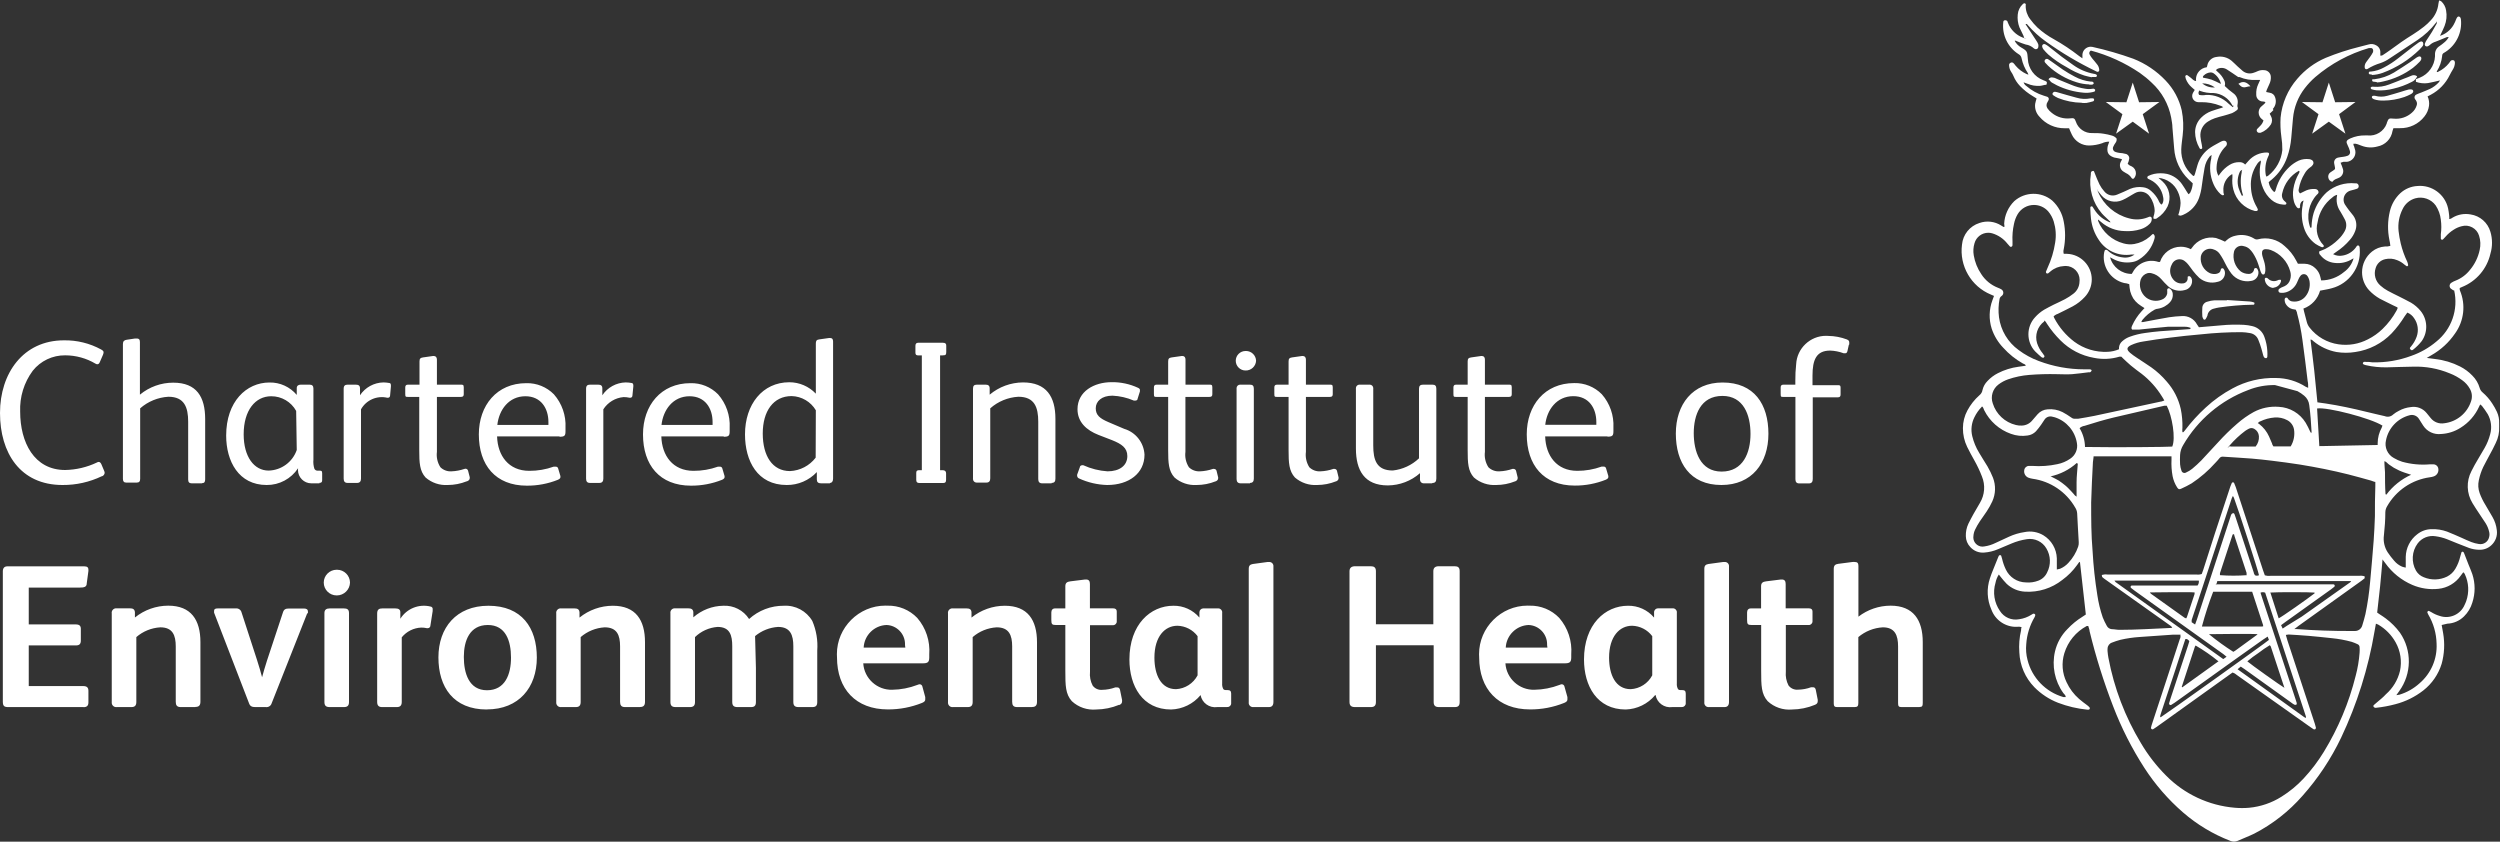 <svg width="100%" height="100%" viewBox="0 0 300 101" version="1.1" xmlns="http://www.w3.org/2000/svg" xmlns:xlink="http://www.w3.org/1999/xlink" xml:space="preserve" xmlns:serif="http://www.serif.com/" style="fill-rule:nonzero;fill:#fff;">
<rect x="0" y="0" width="300" height="101" fill="#333333" stroke="none"/>
<path d="M247.77,15.39C246.6,15.406 245.483,14.896 244.73,14C244.336,13.59 244.148,13.024 244.22,12.46C244.264,12.243 244.32,12.03 244.39,11.82L243.94,11.54C243.378,11.207 242.863,10.8 242.41,10.33C242.069,9.977 241.798,9.563 241.61,9.11C241.541,8.944 241.454,8.786 241.35,8.64C241.185,8.398 241.095,8.113 241.09,7.82C241.081,7.708 241.141,7.602 241.24,7.55C241.343,7.472 241.487,7.472 241.59,7.55C241.693,7.652 241.787,7.762 241.87,7.88C242.228,8.306 242.675,8.647 243.18,8.88L243.41,8.96C243.392,8.895 243.368,8.831 243.34,8.77C242.978,8.234 242.723,7.633 242.59,7C242.555,6.786 242.422,6.601 242.23,6.5C240.946,5.688 240.231,4.211 240.39,2.7C240.39,2.52 240.46,2.44 240.6,2.43C240.73,2.41 240.857,2.48 240.91,2.6C240.963,2.72 240.91,2.7 240.96,2.75C241.278,3.57 241.934,4.216 242.76,4.52C243.586,4.824 242.83,4.52 242.86,4.52C242.89,4.52 242.86,4.36 242.81,4.28C242.65,3.93 242.48,3.6 242.33,3.28C242.143,2.79 242.075,2.262 242.13,1.74C242.168,1.266 242.382,0.824 242.73,0.5C242.777,0.445 242.84,0.407 242.91,0.39C242.976,0.39 243.038,0.419 243.08,0.47C243.102,0.538 243.102,0.612 243.08,0.68C243.075,1.265 243.265,1.835 243.62,2.3C243.88,2.658 244.171,2.993 244.49,3.3C245.097,3.853 245.768,4.33 246.49,4.72C247.538,5.311 248.541,5.98 249.49,6.72C249.6,6.81 249.72,6.88 249.89,7L249.89,6.55C249.92,6.024 250.361,5.607 250.888,5.607C250.96,5.607 251.03,5.615 251.1,5.63C252.762,5.999 254.398,6.474 256,7.05C257.47,7.628 258.794,8.523 259.88,9.67C260.834,10.668 261.501,11.905 261.81,13.25C262.005,14.238 262.042,15.25 261.92,16.25C261.86,16.81 261.77,17.36 261.75,17.92C261.713,19.113 262.213,20.263 263.11,21.05L263.2,21.11L263.29,21.11C263.328,21.039 263.361,20.965 263.39,20.89L263.7,19.8C263.957,18.941 264.51,18.201 265.26,17.71C265.66,17.44 266.1,17.23 266.52,16.99L266.72,16.91C266.92,16.85 267.09,16.91 267.16,17.02C267.251,17.159 267.251,17.341 267.16,17.48C267.09,17.58 266.99,17.66 266.9,17.76C266.345,18.39 266.024,19.192 265.99,20.03C265.952,20.402 266.032,20.777 266.22,21.1L266.45,20.79C266.747,20.391 267.117,20.052 267.54,19.79C267.895,19.564 268.309,19.449 268.73,19.46C268.992,19.445 269.247,19.552 269.42,19.75L269.82,19.3C270.379,18.66 271.19,18.294 272.04,18.3C272.28,18.3 272.35,18.42 272.24,18.66C272.22,18.712 272.197,18.762 272.17,18.81C271.855,19.505 271.761,20.28 271.9,21.03C271.92,21.09 271.947,21.147 271.98,21.2C272.058,21.166 272.132,21.122 272.2,21.07C273.151,20.316 273.757,19.208 273.88,18C273.884,17.458 273.844,16.916 273.76,16.38C273.655,15.628 273.625,14.868 273.67,14.11C273.836,12.39 274.536,10.764 275.67,9.46C276.6,8.367 277.771,7.505 279.09,6.94C280.39,6.407 281.727,5.969 283.09,5.63L284.25,5.33C284.549,5.239 284.873,5.279 285.14,5.44C285.47,5.608 285.668,5.96 285.64,6.33L285.64,6.64C285.64,6.74 285.82,6.64 285.89,6.64C286.21,6.43 286.53,6.22 286.83,6C287.71,5.34 288.62,4.71 289.56,4.13C290.02,3.84 290.46,3.53 290.89,3.19C291.174,2.966 291.438,2.719 291.68,2.45C292.205,1.907 292.533,1.202 292.61,0.45C292.628,0.315 292.654,0.181 292.69,0.05C292.781,0.074 292.869,0.111 292.95,0.16C293.26,0.444 293.465,0.825 293.53,1.24C293.646,1.868 293.584,2.516 293.35,3.11C293.24,3.4 293.1,3.67 292.97,3.95L292.8,4.3C293.482,4.082 294.059,3.618 294.42,3C294.554,2.763 294.668,2.516 294.76,2.26C294.86,2.04 294.96,1.94 295.1,1.99C295.24,2.04 295.29,2.18 295.31,2.33C295.476,3.86 294.773,5.36 293.49,6.21L293.26,6.35C293.144,6.412 293.069,6.529 293.06,6.66C293.061,6.677 293.061,6.693 293.06,6.71C292.991,7.38 292.765,8.024 292.4,8.59C292.47,8.7 292.55,8.64 292.62,8.59C293.105,8.352 293.531,8.011 293.87,7.59L294.06,7.33C294.144,7.227 294.284,7.187 294.41,7.23C294.52,7.23 294.58,7.37 294.59,7.54C294.58,7.832 294.49,8.116 294.33,8.36C294.2,8.58 294.07,8.79 293.96,9.02C293.476,10.018 292.688,10.837 291.71,11.36L291.31,11.57C291.475,11.922 291.534,12.315 291.48,12.7C291.418,13.169 291.227,13.612 290.93,13.98C290.231,14.884 289.142,15.404 288,15.38L287.21,15.38C287.165,15.49 287.128,15.604 287.1,15.72C286.954,16.66 286.225,17.409 285.29,17.58C284.656,17.758 283.982,17.723 283.37,17.48L282.92,17.31C282.758,17.246 282.582,17.225 282.41,17.25C282.41,17.36 282.41,17.45 282.48,17.53C282.541,17.7 282.591,17.874 282.63,18.05C282.645,18.125 282.653,18.201 282.653,18.277C282.653,18.86 282.209,19.355 281.63,19.42L281.2,19.42C281.087,19.448 280.977,19.484 280.87,19.53L281.02,19.9C281.077,20.033 281.124,20.17 281.16,20.31C281.267,20.704 281.082,21.122 280.72,21.31C280.624,21.361 280.523,21.405 280.42,21.44C280.206,21.509 280.017,21.642 279.88,21.82C279.631,21.772 279.438,21.571 279.4,21.32C279.346,21.081 279.441,20.832 279.64,20.69C279.755,20.602 279.875,20.522 280,20.45C280.22,20.31 280.24,20.27 280.18,20.01C280.145,19.872 280.118,19.732 280.1,19.59C280.046,19.272 280.262,18.966 280.58,18.91C280.77,18.86 280.97,18.85 281.17,18.82C281.347,18.797 281.521,18.756 281.69,18.7C281.88,18.643 282.012,18.467 282.012,18.269C282.012,18.222 282.004,18.175 281.99,18.13C281.93,17.905 281.847,17.687 281.74,17.48C281.49,16.99 281.53,16.85 282.04,16.61C282.603,16.359 283.214,16.236 283.83,16.25C283.92,16.24 284.01,16.24 284.1,16.25C285.105,16.366 286.066,15.771 286.41,14.82C286.408,14.803 286.408,14.787 286.41,14.77C286.63,14.19 286.64,14.18 287.28,14.24C288.065,14.31 288.845,14.049 289.43,13.52C289.709,13.285 289.911,12.971 290.01,12.62C290.066,12.445 290.04,12.254 289.94,12.1C289.94,12.04 289.85,11.99 289.82,11.92C289.768,11.853 289.74,11.771 289.74,11.687C289.74,11.528 289.84,11.385 289.99,11.33C290.16,11.24 290.36,11.18 290.54,11.11C290.89,10.96 291.25,10.83 291.59,10.67C292,10.475 292.368,10.199 292.67,9.86C292.718,9.793 292.762,9.723 292.8,9.65C292.29,9.77 291.8,9.89 291.36,9.97C290.872,10.04 290.374,9.988 289.91,9.82L289.91,9.5L290.38,9.32C291.43,8.892 292.141,7.892 292.2,6.76L292.2,6.54C292.185,6.136 292.388,5.754 292.73,5.54C292.939,5.399 293.139,5.245 293.33,5.08C293.543,4.906 293.72,4.692 293.85,4.45C293.777,4.444 293.703,4.444 293.63,4.45C293.18,4.63 292.74,4.83 292.28,5C292.036,5.07 291.811,5.193 291.62,5.36C291.556,5.426 291.482,5.48 291.4,5.52C291.296,5.595 291.154,5.595 291.05,5.52C290.97,5.434 290.95,5.307 291,5.2C291.047,5.066 291.111,4.938 291.19,4.82C291.4,4.49 291.64,4.16 291.84,3.82C292.04,3.48 292.22,3.13 292.41,2.82L292.41,2.56C292.381,2.622 292.348,2.683 292.31,2.74C291.691,3.543 290.945,4.239 290.1,4.8L286.77,7C286.428,7.24 286.054,7.432 285.66,7.57C285.106,7.733 284.578,7.972 284.09,8.28C283.91,8.36 283.77,8.28 283.76,8.07C283.746,7.852 283.81,7.636 283.94,7.46C284.1,7.24 284.27,7.03 284.42,6.81C284.548,6.636 284.661,6.452 284.76,6.26C284.792,6.159 284.792,6.051 284.76,5.95C284.726,5.824 284.598,5.745 284.47,5.77L284.26,5.77C281.894,6.461 279.702,7.648 277.83,9.25C277.367,9.654 276.945,10.103 276.57,10.59C275.769,11.628 275.28,12.874 275.16,14.18C275.08,14.97 275.02,15.76 274.95,16.56C274.884,17.334 274.723,18.096 274.47,18.83C274.112,19.88 273.476,20.813 272.63,21.53L272.42,21.7L272.24,21.87C272.316,22.328 272.55,22.745 272.9,23.05C273.07,22.96 273.07,22.81 273.11,22.68C273.401,21.667 273.961,20.751 274.73,20.03C275.06,19.718 275.438,19.461 275.85,19.27C276.251,19.101 276.689,19.043 277.12,19.1C277.193,19.108 277.264,19.128 277.33,19.16C277.5,19.21 277.617,19.367 277.617,19.544C277.617,19.629 277.59,19.711 277.54,19.78C277.46,19.901 277.354,20.004 277.23,20.08C276.947,20.277 276.715,20.537 276.55,20.84C276.208,21.395 275.974,22.009 275.86,22.65C275.783,22.849 275.844,23.076 276.01,23.21L276.58,22.93C276.868,22.78 277.185,22.694 277.51,22.68C277.6,22.673 277.69,22.673 277.78,22.68C277.96,22.68 278.14,22.76 278.21,22.96C278.28,23.16 278.14,23.26 278.02,23.37C277.053,24.412 276.741,25.908 277.21,27.25C277.227,27.284 277.251,27.315 277.28,27.34C277.41,27.34 277.38,27.22 277.39,27.15C277.403,26.608 277.487,26.07 277.64,25.55C277.94,24.596 278.485,23.738 279.22,23.06C280.162,22.261 281.39,21.878 282.62,22L282.78,22C282.923,22.031 283.03,22.154 283.04,22.3C283.069,22.449 282.983,22.599 282.84,22.65C282.722,22.694 282.602,22.731 282.48,22.76L282.06,22.87C281.572,23.005 281.231,23.453 281.231,23.959C281.231,24.156 281.282,24.349 281.38,24.52C281.53,24.76 281.71,25 281.88,25.23C282.05,25.46 282.23,25.65 282.39,25.87C282.782,26.408 282.869,27.113 282.62,27.73C282.475,28.12 282.258,28.48 281.98,28.79C281.51,29.341 280.965,29.822 280.36,30.22L279.97,30.5C280.335,30.694 280.757,30.75 281.16,30.66C281.772,30.548 282.319,30.209 282.69,29.71C282.77,29.6 282.83,29.42 283,29.46C283.17,29.5 283.16,29.72 283.17,29.87C283.337,32.04 281.915,34.038 279.81,34.59C279.36,34.72 278.89,34.78 278.41,34.88C278.133,35.878 277.386,36.681 276.41,37.03L276.49,37.39C276.6,37.81 276.72,38.23 276.82,38.65C276.884,38.895 277,39.124 277.16,39.32C278.014,40.41 279.259,41.127 280.63,41.32C281.837,41.494 283.069,41.284 284.15,40.72C284.798,40.398 285.392,39.976 285.91,39.47C286.572,38.827 287.135,38.089 287.58,37.28C287.625,37.199 287.665,37.116 287.7,37.03C287.708,36.984 287.708,36.936 287.7,36.89L287.17,36.64C286.64,36.37 286.1,36.12 285.57,35.84C285.1,35.571 284.672,35.234 284.3,34.84C283.751,34.251 283.446,33.476 283.446,32.672C283.446,31.701 283.89,30.783 284.65,30.18C285.09,29.827 285.627,29.617 286.19,29.58C286.409,29.592 286.629,29.569 286.84,29.51C286.823,29.274 286.786,29.04 286.73,28.81C286.495,27.674 286.512,26.499 286.78,25.37C286.973,24.536 287.408,23.777 288.03,23.19C288.594,22.669 289.323,22.361 290.09,22.32C291.809,22.159 293.396,23.315 293.77,25C293.84,25.28 293.86,25.57 293.9,25.86C293.94,26.15 293.9,26.14 293.9,26.28C294.11,26.28 294.2,26.18 294.32,26.11C294.964,25.73 295.724,25.595 296.46,25.73C297.597,25.895 298.535,26.715 298.85,27.82C299.105,28.675 299.105,29.585 298.85,30.44C298.442,32.252 297.165,33.751 295.44,34.44L295.19,34.55C295.11,34.66 295.19,34.75 295.19,34.85C295.909,36.551 295.689,38.511 294.61,40.01C293.874,41.091 292.899,41.987 291.76,42.63L291.21,42.95L292.21,43.08C293.256,43.199 294.272,43.503 295.21,43.98C295.758,44.258 296.255,44.626 296.68,45.07C297.095,45.48 297.398,45.99 297.56,46.55C297.617,46.757 297.736,46.942 297.9,47.08C298.353,47.467 298.747,47.919 299.07,48.42C299.281,48.739 299.468,49.074 299.63,49.42C299.826,49.849 299.919,50.318 299.9,50.79C299.89,50.933 299.89,51.077 299.9,51.22C299.932,51.891 299.791,52.559 299.49,53.16C299.26,53.65 299,54.16 298.75,54.6C298.5,55.04 298.23,55.6 297.99,56.04C297.75,56.547 297.572,57.081 297.46,57.63C297.344,58.146 297.379,58.684 297.56,59.18C297.743,59.672 297.974,60.144 298.25,60.59C298.53,61.07 298.83,61.59 299.1,62.04C299.382,62.528 299.559,63.07 299.62,63.63C299.711,64.306 299.459,64.986 298.95,65.44C298.55,65.811 298.015,66.003 297.47,65.97C297.071,65.963 296.676,65.892 296.3,65.76C295.84,65.59 295.39,65.41 294.94,65.23L293.63,64.7C293.192,64.531 292.735,64.413 292.27,64.35C291.45,64.213 290.619,64.546 290.12,65.21C289.413,66.162 289.334,67.449 289.92,68.48C290.132,68.844 290.465,69.124 290.86,69.27C291.758,69.645 292.775,69.616 293.65,69.19C294.068,68.977 294.416,68.647 294.65,68.24C294.916,67.789 295.111,67.3 295.23,66.79C295.27,66.614 295.32,66.44 295.38,66.27C295.409,66.227 295.458,66.201 295.51,66.2C295.562,66.208 295.609,66.237 295.64,66.28C295.674,66.324 295.698,66.376 295.71,66.43L296.22,67.74C296.37,68.13 296.55,68.5 296.68,68.9C297.044,70.007 297.044,71.203 296.68,72.31C296.494,72.94 296.149,73.511 295.68,73.97C295.146,74.5 294.432,74.811 293.68,74.84L293,75C293.07,75.36 293.13,75.68 293.18,76C293.388,77.215 293.327,78.461 293,79.65C292.61,80.921 291.838,82.042 290.79,82.86C289.803,83.627 288.67,84.186 287.46,84.5C286.709,84.702 285.943,84.846 285.17,84.93C285.114,84.943 285.056,84.943 285,84.93C284.933,84.911 284.874,84.873 284.83,84.82C284.801,84.76 284.801,84.69 284.83,84.63C284.947,84.517 285.071,84.41 285.2,84.31C285.57,83.99 285.96,83.7 286.31,83.31C287.151,82.572 287.742,81.589 288,80.5C288.245,79.338 288.06,78.126 287.48,77.09C286.986,76.2 286.26,75.461 285.38,74.95C285.292,74.908 285.202,74.872 285.11,74.84C285.05,75.18 285,75.48 284.94,75.78C284.198,80.187 282.852,84.471 280.94,88.51C279.729,91.051 278.163,93.408 276.29,95.51C274.666,97.364 272.709,98.897 270.52,100.03C269.87,100.35 269.19,100.6 268.52,100.9C268.237,101.025 267.913,101.025 267.63,100.9C265.553,100.097 263.631,98.94 261.95,97.48C260.173,95.934 258.622,94.146 257.34,92.17C255.828,89.831 254.565,87.341 253.57,84.74C252.435,81.805 251.493,78.798 250.75,75.74C250.75,75.54 250.64,75.33 250.59,75.12C250.53,75.112 250.47,75.112 250.41,75.12C249.116,75.811 248.148,76.987 247.72,78.39C247.365,79.542 247.462,80.787 247.99,81.87C248.344,82.635 248.855,83.316 249.49,83.87C249.8,84.14 250.14,84.39 250.49,84.65C250.59,84.726 250.68,84.813 250.76,84.91C250.774,84.935 250.781,84.964 250.781,84.992C250.781,85.075 250.721,85.146 250.64,85.16L250.48,85.16C249.275,85.042 248.091,84.763 246.96,84.33C245.896,83.916 244.932,83.282 244.13,82.47C243.029,81.346 242.383,79.852 242.32,78.28C242.255,77.394 242.325,76.504 242.53,75.64C242.53,75.52 242.53,75.39 242.6,75.27C242.428,75.204 242.241,75.187 242.06,75.22C240.695,75.278 239.441,74.442 238.97,73.16C238.444,71.973 238.379,70.632 238.79,69.4C238.9,69.04 239.05,68.69 239.19,68.33C239.33,67.97 239.6,67.33 239.8,66.82C239.819,66.771 239.842,66.724 239.87,66.68C239.902,66.638 239.952,66.613 240.005,66.613C240.058,66.613 240.108,66.638 240.14,66.68C240.186,66.8 240.223,66.924 240.25,67.05C240.349,67.488 240.496,67.914 240.69,68.32C241.125,69.265 242.07,69.878 243.11,69.89C243.616,69.935 244.126,69.863 244.6,69.68C245.073,69.503 245.456,69.142 245.66,68.68C246.127,67.776 246.093,66.692 245.57,65.82C245.1,64.998 244.165,64.55 243.23,64.7C242.586,64.796 241.958,64.974 241.36,65.23L239.77,65.9C239.237,66.131 238.669,66.27 238.09,66.31C237.468,66.36 236.856,66.115 236.44,65.65C236.097,65.296 235.904,64.823 235.9,64.33C235.884,63.823 235.987,63.32 236.2,62.86C236.4,62.45 236.61,62.06 236.83,61.66C237.05,61.26 237.34,60.78 237.59,60.35C238.171,59.389 238.26,58.207 237.83,57.17C237.576,56.512 237.276,55.874 236.93,55.26C236.63,54.72 236.33,54.19 236.06,53.63C235.719,52.929 235.545,52.159 235.55,51.38C235.551,50.636 235.736,49.904 236.09,49.25C236.459,48.563 236.947,47.947 237.53,47.43C237.728,47.274 237.861,47.049 237.9,46.8C237.995,46.391 238.203,46.017 238.5,45.72C238.858,45.335 239.281,45.017 239.75,44.78C240.524,44.385 241.359,44.125 242.22,44.01L243.08,43.89C243.08,43.71 242.87,43.69 242.75,43.62C241.865,43.124 241.067,42.485 240.39,41.73C239.762,41.076 239.287,40.29 239,39.43C238.651,38.318 238.683,37.122 239.09,36.03L239.28,35.51L238.91,35.35C236.533,34.372 235.102,31.898 235.44,29.35C235.55,28.146 236.377,27.122 237.53,26.76C238.399,26.454 239.363,26.564 240.14,27.06L240.42,27.23L240.5,27.23C240.58,27.23 240.5,26.97 240.5,26.84C240.553,25.821 240.985,24.858 241.71,24.14C242.995,22.99 244.95,22.96 246.27,24.07C246.995,24.739 247.48,25.628 247.65,26.6C247.864,27.686 247.864,28.804 247.65,29.89C247.598,30.076 247.598,30.274 247.65,30.46C247.783,30.468 247.917,30.468 248.05,30.46C249.693,30.518 251.012,31.885 251.012,33.528C251.012,34.309 250.715,35.061 250.18,35.63C249.763,36.085 249.273,36.466 248.73,36.76C248.14,37.08 247.54,37.36 246.94,37.66C246.747,37.72 246.572,37.827 246.43,37.97C246.45,38.036 246.477,38.1 246.51,38.16C247.091,39.272 247.91,40.242 248.91,41C250.062,41.856 251.476,42.287 252.91,42.22C253.382,42.201 253.846,42.096 254.28,41.91C254.285,41.84 254.285,41.77 254.28,41.7C254.306,41.408 254.446,41.139 254.67,40.95C254.939,40.705 255.256,40.518 255.6,40.4C256.179,40.19 256.779,40.042 257.39,39.96C258.59,39.78 259.8,39.69 261.01,39.62L262.68,39.5C262.77,39.5 262.87,39.5 262.88,39.35C262.65,39.251 262.401,39.204 262.15,39.21L260.15,39.21C259,39.3 257.85,39.44 256.7,39.55L255.85,39.55C255.71,39.39 255.8,39.23 255.85,39.09C256.137,38.449 256.525,37.858 257,37.34L257.34,36.97C257.074,36.811 256.817,36.637 256.57,36.45C256.347,36.266 256.151,36.05 255.99,35.81C255.831,35.548 255.71,35.266 255.63,34.97C255.569,34.683 255.529,34.393 255.51,34.1C255.311,34.026 255.102,33.979 254.89,33.96C253.235,33.565 252.175,31.908 252.51,30.24C252.531,30.162 252.558,30.085 252.59,30.01C252.706,29.937 252.861,29.968 252.94,30.08C253.436,30.538 254.068,30.822 254.74,30.89C255.238,30.968 255.746,30.842 256.15,30.54L255.79,30.54C254.246,30.791 252.693,30.097 251.85,28.78C251.341,28.028 251.021,27.163 250.92,26.26C250.87,25.89 250.86,25.5 250.84,25.13C250.828,25.04 250.828,24.95 250.84,24.86C250.863,24.798 250.923,24.756 250.99,24.756C251.031,24.756 251.07,24.772 251.1,24.8C251.18,24.91 251.26,25.04 251.33,25.16C251.78,25.869 252.451,26.411 253.24,26.7C253.24,26.56 253.17,26.54 253.12,26.49C252.83,26.2 252.5,25.93 252.23,25.62C251.112,24.329 250.624,22.605 250.9,20.92C250.897,20.903 250.897,20.887 250.9,20.87C250.9,20.74 250.9,20.57 251.1,20.52C251.3,20.47 251.28,20.57 251.39,20.84C251.57,21.27 251.73,21.72 251.94,22.13C252.094,22.435 252.289,22.718 252.52,22.97C252.881,23.424 253.505,23.584 254.04,23.36L254.84,23.02L255.62,22.66C256.108,22.463 256.639,22.397 257.16,22.47C257.537,22.51 257.889,22.676 258.16,22.94C258.503,23.239 258.788,23.598 259,24C259.076,24.212 259.199,24.403 259.36,24.56C259.417,24.518 259.468,24.467 259.51,24.41C259.615,24.178 259.639,23.918 259.58,23.67C259.441,22.777 258.877,22.005 258.07,21.6L257.78,21.46C257.716,21.428 257.675,21.362 257.675,21.29C257.675,21.218 257.716,21.152 257.78,21.12C258.006,21.009 258.244,20.925 258.49,20.87C259.005,20.764 259.535,20.764 260.05,20.87C260.777,21.047 261.414,21.485 261.84,22.1C262.05,22.39 262.23,22.71 262.42,23.01L262.62,23.31C262.7,23.24 262.78,23.2 262.82,23.13C262.999,22.778 263.105,22.394 263.13,22L262.63,21.53C261.615,20.554 260.998,19.235 260.9,17.83C260.83,16.98 260.77,16.14 260.69,15.29C260.69,14.9 260.6,14.5 260.54,14.11C260.233,12.498 259.412,11.027 258.2,9.92C257.757,9.494 257.283,9.103 256.78,8.75C254.987,7.535 253.003,6.629 250.91,6.07C250.79,6.126 250.713,6.246 250.713,6.378C250.713,6.439 250.73,6.498 250.76,6.55C250.853,6.724 250.964,6.888 251.09,7.04C251.27,7.27 251.47,7.47 251.64,7.71C251.806,7.903 251.901,8.146 251.91,8.4C251.911,8.407 251.911,8.415 251.911,8.422C251.911,8.532 251.821,8.622 251.711,8.622C251.679,8.622 251.648,8.614 251.62,8.6L251.48,8.53C249.398,7.528 247.407,6.347 245.53,5C244.717,4.427 243.978,3.755 243.33,3C243.27,2.921 243.201,2.822 243.073,2.908L243.07,2.91L243.07,2.911L244.36,4.88C244.452,5.015 244.529,5.159 244.59,5.31C244.62,5.431 244.62,5.559 244.59,5.68C244.559,5.811 244.442,5.904 244.308,5.904C244.278,5.904 244.248,5.899 244.22,5.89C244.169,5.877 244.121,5.853 244.08,5.82C243.805,5.56 243.455,5.392 243.08,5.34C242.74,5.234 242.407,5.111 242.08,4.97C241.99,4.97 241.91,4.82 241.76,4.9C241.938,5.23 242.204,5.504 242.53,5.69C243.31,6.14 243.26,6.2 243.34,7.07C243.393,8.219 244.131,9.23 245.21,9.63L245.41,9.71C245.66,9.82 245.67,9.84 245.57,10.17C245.32,10.17 245.08,10.28 244.83,10.3C244.307,10.341 243.783,10.255 243.3,10.05L242.83,9.88C242.892,10.065 243.016,10.224 243.18,10.33C243.782,10.854 244.487,11.246 245.25,11.48L245.66,11.61C245.778,11.649 245.858,11.761 245.858,11.885C245.858,11.928 245.849,11.971 245.83,12.01C245.791,12.092 245.747,12.172 245.7,12.25C245.543,12.478 245.543,12.782 245.7,13.01C245.844,13.216 246.019,13.399 246.22,13.55C246.846,14.057 247.65,14.292 248.45,14.2C248.85,14.14 248.97,14.2 249.1,14.59C249.378,15.446 250.201,16.014 251.1,15.97C251.55,15.97 252,15.97 252.45,16.05C252.771,16.098 253.088,16.168 253.4,16.26C253.629,16.315 253.836,16.441 253.99,16.62C254.023,16.799 253.98,16.984 253.87,17.13C253.762,17.272 253.672,17.427 253.6,17.59C253.563,17.657 253.544,17.731 253.544,17.807C253.544,18.008 253.678,18.185 253.87,18.24C254.023,18.291 254.18,18.327 254.34,18.35C254.57,18.35 254.81,18.4 255.04,18.46C255.307,18.49 255.511,18.718 255.511,18.987C255.511,19.056 255.497,19.126 255.47,19.19C255.47,19.34 255.37,19.5 255.32,19.66C255.388,19.726 255.462,19.786 255.54,19.84C255.63,19.9 255.74,19.93 255.83,19.98C256.125,20.141 256.31,20.451 256.31,20.788C256.31,20.996 256.239,21.197 256.11,21.36C256.079,21.42 256.017,21.458 255.95,21.458C255.883,21.458 255.821,21.42 255.79,21.36C255.627,21.1 255.39,20.895 255.11,20.77L254.83,20.6C254.422,20.362 254.272,19.839 254.49,19.42L254.57,19.28L254.64,19.1L254.22,19C254.041,18.978 253.864,18.945 253.69,18.9C252.85,18.62 252.82,18.13 252.93,17.52C252.952,17.431 252.982,17.344 253.02,17.26L253.11,17C252.812,16.995 252.518,17.06 252.25,17.19C251.77,17.355 251.267,17.446 250.76,17.46C249.85,17.493 249.004,16.975 248.62,16.15C248.49,15.91 248.41,15.65 248.29,15.39L247.77,15.39ZM260.74,76.16L256.74,76.44C255.965,76.491 255.196,76.605 254.44,76.78C254.1,76.87 253.766,76.98 253.44,77.11C253.135,77.21 252.923,77.49 252.91,77.81C252.896,77.936 252.896,78.064 252.91,78.19C252.931,78.442 252.964,78.692 253.01,78.94C253.688,82.556 255.009,86.021 256.91,89.17C257.743,90.584 258.751,91.888 259.91,93.05C262.113,95.291 265.049,96.668 268.18,96.93C268.756,96.98 269.334,96.98 269.91,96.93C271.282,96.797 272.604,96.345 273.77,95.61C274.754,94.999 275.652,94.259 276.44,93.41C277.351,92.43 278.161,91.361 278.86,90.22C280.59,87.392 281.879,84.317 282.68,81.1C282.924,80.194 283.081,79.266 283.15,78.33C283.168,78.097 283.168,77.863 283.15,77.63C283.137,77.481 283.039,77.353 282.9,77.3C282.673,77.192 282.439,77.099 282.2,77.02C281.417,76.805 280.618,76.658 279.81,76.58C278.88,76.48 277.94,76.38 277.01,76.3C276.08,76.22 275.42,76.19 274.63,76.14C274.519,76.146 274.408,76.163 274.3,76.19C274.37,76.44 274.42,76.64 274.49,76.85L277.78,86.85C277.832,87.004 277.875,87.161 277.91,87.32C277.916,87.393 277.886,87.464 277.83,87.51C277.767,87.54 277.693,87.54 277.63,87.51C277.491,87.429 277.357,87.339 277.23,87.24L268.42,81C268.274,80.864 268.1,80.761 267.91,80.7L267.46,81.02L258.78,87.24L258.37,87.51C258.347,87.52 258.323,87.525 258.298,87.525C258.2,87.525 258.118,87.444 258.118,87.345C258.118,87.337 258.119,87.328 258.12,87.32C258.152,87.16 258.195,87.003 258.25,86.85L259.99,81.55C260.52,79.94 261.05,78.32 261.57,76.71C261.664,76.55 261.689,76.359 261.64,76.18L261.74,76.16L260.74,76.16ZM268.51,80.31L276.51,86.06C276.574,86.098 276.641,86.131 276.71,86.16C276.722,86.101 276.722,86.039 276.71,85.98L271.82,71.12C271.641,71.044 271.439,71.044 271.26,71.12C271.34,71.36 271.4,71.59 271.48,71.81L275.48,83.95C275.532,84.087 275.576,84.227 275.61,84.37C275.61,84.43 275.61,84.54 275.56,84.56C275.484,84.593 275.396,84.593 275.32,84.56C275.18,84.48 275.046,84.39 274.92,84.29L269.34,80.29L268.89,79.99L268.52,80.3L268.51,80.31ZM272.06,76.43L271.57,76.75L268.4,79L260.95,84.33C260.819,84.426 260.682,84.513 260.54,84.59C260.517,84.6 260.493,84.605 260.468,84.605C260.37,84.605 260.288,84.524 260.288,84.425C260.288,84.417 260.289,84.408 260.29,84.4C260.327,84.241 260.374,84.084 260.43,83.93L262.57,77.44L262.72,76.94C262.59,76.78 262.48,76.65 262.25,76.68L262.09,77.15L261.09,80.23L259.27,85.73C259.27,85.84 259.15,85.96 259.27,86.08C259.67,85.86 271.86,77.16 272.27,76.79L272.12,76.39L272.06,76.43ZM249.58,67.43L249.48,67.48L249.26,67.79C248.767,68.482 248.166,69.089 247.48,69.59C246.211,70.595 244.615,71.097 243,71C242.178,70.958 241.398,70.625 240.8,70.06C240.538,69.787 240.291,69.5 240.06,69.2L239.86,68.94C239.663,69.244 239.527,69.584 239.46,69.94C239.113,71.085 239.309,72.327 239.99,73.31C240.476,74.084 241.392,74.483 242.29,74.31C242.828,74.236 243.344,74.045 243.8,73.75C243.9,73.68 244.01,73.59 244.15,73.67C244.29,73.75 244.23,73.88 244.15,74.06C243.567,75.046 243.224,76.157 243.15,77.3C243.088,77.931 243.139,78.567 243.3,79.18C243.831,81.332 245.479,83.041 247.61,83.65C247.703,83.66 247.797,83.66 247.89,83.65C247.89,83.42 247.7,83.31 247.6,83.17C246.563,81.726 246.198,79.902 246.6,78.17C246.837,77.16 247.349,76.236 248.08,75.5C248.619,74.919 249.235,74.415 249.91,74L250.3,73.74C250.06,71.65 249.83,69.58 249.6,67.49L249.58,67.43ZM285.9,67.18C285.79,68.34 285.72,69.37 285.61,70.39C285.5,71.41 285.38,72.47 285.26,73.51L285.58,73.73C285.82,73.89 286.07,74.04 286.3,74.22C286.947,74.704 287.52,75.28 288,75.93C289.448,78.043 289.411,80.855 287.91,82.93L287.56,83.42C287.688,83.409 287.815,83.389 287.94,83.36C288.83,83.089 289.65,82.625 290.34,82C291.724,80.818 292.482,79.057 292.39,77.24C292.364,76.007 292.02,74.801 291.39,73.74C291.344,73.665 291.307,73.584 291.28,73.5C291.28,73.39 291.37,73.27 291.47,73.31C291.571,73.35 291.668,73.401 291.76,73.46C292.071,73.656 292.407,73.807 292.76,73.91C293.95,74.328 295.277,73.735 295.76,72.57C295.83,72.42 295.9,72.27 295.95,72.12C296.317,71.066 296.256,69.909 295.78,68.9C295.744,68.831 295.704,68.764 295.66,68.7L295.57,68.7L295.28,69.09C294.662,69.977 293.686,70.551 292.61,70.66C291.544,70.774 290.466,70.612 289.48,70.19C288.177,69.631 287.052,68.725 286.23,67.57L285.88,67.11L285.9,67.18ZM274.14,82.57L272.49,77.57C272.46,77.515 272.423,77.465 272.38,77.42C271.905,77.706 271.448,78.02 271.01,78.36C270.546,78.665 270.102,78.999 269.68,79.36C270.06,79.71 273.68,82.28 274.13,82.54L274.14,82.57ZM266.214,79.359C265.352,78.653 264.434,78.018 263.47,77.46C263.435,77.498 263.408,77.542 263.39,77.59C262.857,79.197 262.33,80.807 261.81,82.42L261.87,82.48L266.214,79.359ZM266.214,79.359L266.24,79.38L266.24,79.34L266.214,79.359ZM263.86,69.67L253.73,69.67C253.773,69.733 253.82,69.793 253.87,69.85L266.79,79.09L267.19,78.81C267.05,78.69 266.92,78.58 266.8,78.49L264.15,76.6L256.15,70.88C256.001,70.778 255.857,70.668 255.72,70.55C255.688,70.518 255.669,70.474 255.669,70.429C255.669,70.343 255.735,70.27 255.82,70.26L263.71,70.26C263.836,70.091 263.89,69.879 263.86,69.67ZM265.1,76.12C266.023,76.879 266.991,77.58 268,78.22L268.26,78.06L270.88,76.15C270.882,76.133 270.882,76.117 270.88,76.1C270.14,76.03 265.46,76.1 265.08,76.1L265.1,76.12ZM275.59,75.49C277.757,75.65 279.923,75.727 282.09,75.72L282.58,75.72C282.992,75.73 283.36,75.457 283.47,75.06C283.61,74.61 283.74,74.16 283.85,73.7C284.118,72.406 284.308,71.097 284.42,69.78C284.573,68.14 284.713,66.503 284.84,64.87C284.91,63.87 284.96,62.87 284.99,61.94C284.99,60.75 284.99,59.56 285.04,58.36L285.04,57.83L284.91,57.81L284.52,57.67C283.61,57.42 282.71,57.16 281.8,56.93C279.89,56.45 277.96,56.07 276.01,55.75C274.87,55.57 273.72,55.42 272.58,55.28C271.79,55.18 271,55.1 270.21,55.03C269.06,54.94 267.9,54.88 266.75,54.8C266.587,54.786 266.427,54.858 266.33,54.99C266.18,55.17 266.03,55.35 265.86,55.52C265.018,56.467 264.057,57.301 263,58C262.596,58.238 262.179,58.452 261.75,58.64C261.5,58.76 261.41,58.72 261.25,58.48C260.987,58.068 260.804,57.61 260.71,57.13C260.592,56.49 260.549,55.84 260.58,55.19L260.58,54.76L251.58,54.76C251.463,54.753 251.347,54.753 251.23,54.76C251.23,55 251.16,55.23 251.15,55.46C251.07,57.07 250.98,58.67 250.94,60.28C250.94,62.28 250.94,64.18 251.11,66.13C251.208,67.899 251.398,69.661 251.68,71.41C251.814,72.321 252.032,73.218 252.33,74.09C252.468,74.434 252.628,74.768 252.81,75.09C252.923,75.323 253.152,75.48 253.41,75.5C253.71,75.5 254.02,75.58 254.33,75.58C256.41,75.58 258.49,75.44 260.56,75.35C260.56,75.35 260.61,75.35 260.67,75.28C260.537,75.14 260.385,75.019 260.22,74.92L252.7,69.58C252.549,69.481 252.405,69.37 252.27,69.25C252.22,69.2 252.27,69.09 252.2,69C252.417,68.933 252.645,68.912 252.87,68.94L263.55,68.94C263.772,68.973 263.998,68.953 264.21,68.88C264.27,68.72 264.33,68.56 264.39,68.38L265.79,64L267.64,58.39C267.689,58.239 267.75,58.092 267.82,57.95C267.849,57.904 267.9,57.876 267.955,57.876C268.01,57.876 268.061,57.904 268.09,57.95C268.166,58.113 268.233,58.28 268.29,58.45L271.57,68.45C271.64,68.66 271.72,68.86 271.78,69.04C271.997,69.106 272.225,69.126 272.45,69.1L283.08,69.1C283.308,69.07 283.54,69.09 283.76,69.16L283.76,69.39C283.641,69.499 283.514,69.599 283.38,69.69L275.84,75.09L275.32,75.49L275.59,75.49ZM282.14,69.73L266.07,69.73C266.07,69.85 265.99,69.98 265.95,70.12L265.949,70.123C266.049,70.126 266.15,70.126 266.25,70.12L279.64,70.12C279.763,70.112 279.887,70.112 280.01,70.12C280.099,70.125 280.17,70.2 280.17,70.29C280.17,70.335 280.152,70.378 280.12,70.41C280,70.519 279.873,70.619 279.74,70.71L274.27,74.62L273.73,75.02L273.92,75.43L274.4,75.11L276.2,74L281.85,70C281.96,69.92 282.09,69.86 282.14,69.73ZM271.576,75.135C271.575,75.16 271.573,75.185 271.57,75.21L271.59,75.12C271.585,75.126 271.581,75.131 271.576,75.135ZM270.26,71.01L265.58,71.01C265.056,72.375 264.605,73.767 264.23,75.18C264.28,75.186 264.33,75.186 264.38,75.18L271.48,75.18C271.48,75.18 271.529,75.18 271.576,75.135C271.577,75.093 271.575,75.051 271.57,75.01L270.26,71.01ZM271.07,69C271.01,68.57 268.59,61.1 268.07,59.73C268.035,59.654 267.995,59.581 267.95,59.51C267.851,59.675 267.777,59.853 267.73,60.04L264.16,70.9L263,74.4C262.995,74.49 262.995,74.58 263,74.67L263.41,74.94C263.49,74.71 263.57,74.52 263.64,74.31L267.64,62.06C267.67,61.939 267.713,61.821 267.77,61.71C267.819,61.639 267.895,61.592 267.98,61.58C268.065,61.568 268.12,61.64 268.14,61.7C268.204,61.85 268.257,62.003 268.3,62.16L270.45,68.7C270.45,68.82 270.55,68.93 270.59,69.03C270.741,69.103 270.919,69.103 271.07,69.03L271.07,69ZM258,71.11C258.03,71.156 258.064,71.199 258.1,71.24L262.15,74.13C262.21,74.163 262.274,74.19 262.34,74.21C262.374,74.159 262.404,74.106 262.43,74.05C262.737,73.13 263.043,72.207 263.35,71.28C263.361,71.217 263.361,71.153 263.35,71.09C262.64,71.02 258.44,71.09 257.99,71.09L258,71.11ZM272.445,71.106C272.783,72.18 273.112,73.195 273.44,74.2C273.82,74.03 276.92,71.85 277.75,71.2L277.75,71.11C277.339,71.051 273.188,71.04 272.445,71.106ZM272.445,71.106L272.44,71.09L272.4,71.11C272.413,71.108 272.428,71.107 272.445,71.106ZM265.949,70.123C265.929,70.122 265.91,70.121 265.89,70.12L265.95,70.25C265.95,70.19 265.911,70.259 265.949,70.123ZM269.59,69C269.596,68.917 269.596,68.833 269.59,68.75C269.103,67.257 268.613,65.763 268.12,64.27C268.12,64.19 268.12,64.09 267.96,64.1C267.936,64.127 267.916,64.157 267.9,64.19L266.4,68.77C266.387,68.853 266.387,68.937 266.4,69.02C267.475,69.101 268.555,69.101 269.63,69.02L269.59,69ZM237.83,48.8C237.462,49.171 237.158,49.6 236.93,50.07C236.577,50.772 236.485,51.577 236.67,52.34C236.841,53.046 237.121,53.72 237.5,54.34C237.82,54.89 238.17,55.42 238.5,55.97C238.754,56.406 238.974,56.861 239.16,57.33C239.514,58.253 239.482,59.281 239.07,60.18C238.879,60.589 238.659,60.983 238.41,61.36C238.15,61.77 237.84,62.16 237.58,62.56C237.365,62.879 237.175,63.213 237.01,63.56C236.893,63.804 236.825,64.069 236.81,64.34C236.803,64.391 236.799,64.443 236.799,64.495C236.799,65.098 237.296,65.595 237.899,65.595C237.977,65.595 238.054,65.586 238.13,65.57C238.596,65.502 239.048,65.36 239.47,65.15L241.09,64.4C241.681,64.129 242.307,63.944 242.95,63.85C243.721,63.692 244.524,63.828 245.2,64.23C246.172,64.82 246.783,65.863 246.82,67L246.82,68.34C246.952,68.32 247.082,68.29 247.21,68.25C247.591,68.089 247.932,67.847 248.21,67.54C248.733,66.983 249.131,66.322 249.38,65.6C249.437,65.429 249.461,65.25 249.45,65.07C249.39,63.91 249.31,62.76 249.26,61.61C249.244,61.356 249.161,61.112 249.02,60.9C247.941,59.02 246.047,57.744 243.9,57.45C243.74,57.425 243.583,57.384 243.43,57.33C243.059,57.195 242.838,56.808 242.91,56.42C242.939,56.141 243.17,55.923 243.45,55.91C243.593,55.901 243.737,55.901 243.88,55.91C244.885,55.983 245.895,55.912 246.88,55.7C247.433,55.592 247.957,55.37 248.42,55.05C249.045,54.646 249.365,53.901 249.23,53.17C249.003,51.727 247.98,50.529 246.59,50.08C246.485,50.047 246.378,50.02 246.27,50C245.928,49.907 245.563,50.039 245.36,50.33C245.29,50.424 245.226,50.524 245.163,50.625L245.137,50.665C245.074,50.766 245.01,50.866 244.94,50.96C244.746,51.239 244.536,51.506 244.31,51.76C244.044,52.037 243.691,52.213 243.31,52.26C242.637,52.365 241.949,52.296 241.31,52.06C239.912,51.567 238.76,50.548 238.1,49.22C238.02,49.07 238.01,48.87 237.82,48.75L237.83,48.8ZM288.69,68.1L288.69,66.82C288.712,65.754 289.22,64.754 290.07,64.11C290.556,63.721 291.158,63.506 291.78,63.5C292.413,63.477 293.044,63.575 293.64,63.79C294.23,64.02 294.81,64.28 295.38,64.53C295.78,64.7 296.16,64.9 296.57,65.05C296.858,65.158 297.156,65.236 297.46,65.28C298.018,65.385 298.566,65.024 298.69,64.47C298.755,64.245 298.755,64.005 298.69,63.78C298.607,63.426 298.465,63.088 298.27,62.78C298.03,62.4 297.76,62.03 297.52,61.65C297.28,61.27 296.95,60.82 296.7,60.38C295.986,59.213 295.937,57.753 296.57,56.54C296.81,56.04 297.1,55.54 297.38,55.07C297.66,54.6 297.9,54.2 298.15,53.76C298.446,53.242 298.671,52.687 298.82,52.11C299.045,51.3 298.94,50.433 298.53,49.7C298.315,49.354 298.081,49.021 297.83,48.7C297.768,48.634 297.697,48.577 297.62,48.53C297.57,48.64 297.52,48.72 297.49,48.8C297.018,49.845 296.245,50.726 295.27,51.33C294.566,51.783 293.756,52.041 292.92,52.08C292.079,52.179 291.251,51.79 290.79,51.08L290.56,50.72L290.27,50.26C290.034,49.885 289.576,49.709 289.15,49.83C287.71,50.202 286.607,51.371 286.32,52.83C286.111,53.669 286.5,54.549 287.26,54.96C287.575,55.148 287.91,55.299 288.26,55.41C289.339,55.711 290.464,55.816 291.58,55.72L292.01,55.72C292.311,55.723 292.565,55.951 292.6,56.25C292.667,56.64 292.442,57.026 292.07,57.16C291.918,57.214 291.76,57.251 291.6,57.27C289.434,57.564 287.526,58.857 286.45,60.76C286.319,60.974 286.247,61.219 286.24,61.47C286.24,62.39 286.17,63.31 286.07,64.23C285.969,64.95 286.132,65.682 286.53,66.29C286.765,66.639 287.022,66.973 287.3,67.29C287.556,67.598 287.882,67.841 288.25,68C288.39,68.048 288.534,68.085 288.68,68.11L288.69,68.1ZM246.12,57.18L246.67,57.46L247.05,57.67L247.45,57.95L247.83,58.25C247.96,58.35 248.07,58.47 248.19,58.58L248.49,58.89L248.82,59.25C248.913,59.395 249.04,59.515 249.19,59.6L249.19,57.84C249.19,57.17 249.28,56.51 249.32,55.84C249.32,55.75 249.39,55.62 249.21,55.56C248.314,56.366 247.22,56.922 246.04,57.17L246.12,57.18ZM289.33,56.97L288.53,56.71C288.31,56.63 288.09,56.55 287.88,56.45C287.668,56.354 287.461,56.247 287.26,56.13C287.06,56.01 286.87,55.87 286.68,55.74C286.49,55.61 286.37,55.4 286.13,55.34L286.13,55.42C286.126,55.473 286.126,55.527 286.13,55.58C286.13,55.94 286.19,56.3 286.2,56.66C286.2,57.52 286.2,58.39 286.26,59.25C286.258,59.267 286.258,59.283 286.26,59.3L286.36,59.36C287.14,58.319 288.173,57.493 289.36,56.96L289.33,56.97ZM273,46.21C271.894,46.191 270.796,46.395 269.77,46.81C266.492,48.047 263.739,50.379 261.98,53.41C261.763,53.764 261.636,54.166 261.61,54.58C261.589,54.96 261.589,55.34 261.61,55.72C261.631,55.973 261.684,56.221 261.77,56.46C261.805,56.632 261.957,56.757 262.133,56.757C262.203,56.757 262.271,56.737 262.33,56.7C262.596,56.585 262.845,56.433 263.07,56.25C263.45,55.936 263.814,55.602 264.16,55.25C264.83,54.54 265.48,53.81 266.16,53.09C266.876,52.297 267.641,51.549 268.45,50.85C269.063,50.308 269.734,49.836 270.45,49.44C271.37,48.952 272.411,48.737 273.45,48.82C274.776,48.881 275.988,49.598 276.68,50.73C276.879,51.073 277.059,51.427 277.22,51.79L277.34,51.98C277.34,51.91 277.39,51.88 277.39,51.85C277.33,50.77 277.26,49.69 277.11,48.61C277.063,48.173 276.848,47.771 276.51,47.49C276.26,47.279 275.988,47.095 275.7,46.94L273,46.21ZM267.559,53.558L267.55,53.53C267.59,53.554 267.634,53.571 267.68,53.58L270.68,53.58C270.962,53.231 271.101,52.788 271.07,52.34C271.045,51.971 270.834,51.639 270.51,51.46C270.304,51.338 270.046,51.338 269.84,51.46C269.694,51.533 269.554,51.617 269.42,51.71C268.739,52.221 268.115,52.804 267.56,53.45C267.017,54.081 267.536,53.535 267.559,53.558L267.56,53.56C267.56,53.559 267.56,53.558 267.559,53.558ZM260,48.69L259.71,48.69C257.71,49.16 255.71,49.61 253.65,50.1C252.48,50.38 251.32,50.73 250.15,51.1C249.926,51.13 249.717,51.228 249.55,51.38C249.962,52.063 250.186,52.843 250.2,53.64L250.6,53.64C253.97,53.7 260.18,53.64 260.67,53.59C261.1,52.59 260.67,49.95 260,48.66L260,48.69ZM274.88,53.57C275.254,52.957 275.396,52.229 275.28,51.52C275.193,51.049 274.894,50.643 274.47,50.42C274.005,50.17 273.477,50.058 272.95,50.1C272.356,50.145 271.776,50.301 271.24,50.56C271.15,50.56 271.07,50.67 270.93,50.77L271.1,50.88C271.616,51.276 272.026,51.795 272.29,52.39C272.42,52.67 272.53,52.95 272.65,53.23C272.65,53.34 272.75,53.45 272.81,53.57L274.88,53.57ZM278.42,53.53C278.5,53.536 278.58,53.536 278.66,53.53L285.27,53.4L285.32,53.4L285.32,53.34C285.325,53.287 285.325,53.233 285.32,53.18C285.325,52.526 285.493,51.883 285.81,51.31C285.81,51.24 285.87,51.15 285.9,51.08C284.53,50.19 279.23,48.81 278.05,49.02C278.14,50.51 278.23,52.02 278.32,53.54L278.42,53.53ZM268.965,29.495C268.545,29.499 268.178,29.791 268.08,30.2C267.877,31.083 268.196,32.009 268.9,32.58C269.168,32.765 269.485,32.866 269.81,32.87C270.126,32.897 270.416,32.681 270.48,32.37C270.48,32.28 270.53,32.19 270.63,32.17C270.742,32.142 270.858,32.203 270.9,32.31C270.954,32.403 270.991,32.504 271.01,32.61C271.068,33.149 270.678,33.643 270.14,33.71C269.249,33.885 268.331,33.544 267.77,32.83C267.575,32.573 267.398,32.302 267.24,32.02C267.08,31.74 266.95,31.44 266.79,31.15C266.658,30.913 266.515,30.683 266.36,30.46C266.194,30.222 265.955,30.043 265.68,29.95C265.534,29.884 265.375,29.849 265.214,29.849C264.665,29.849 264.192,30.249 264.1,30.79C263.989,31.626 264.442,32.442 265.21,32.79C265.345,32.839 265.487,32.869 265.63,32.88C265.848,32.902 266.068,32.856 266.26,32.75C266.44,32.65 266.47,32.47 266.51,32.29C266.542,32.226 266.608,32.185 266.68,32.185C266.752,32.185 266.818,32.226 266.85,32.29C266.922,32.391 266.97,32.507 266.99,32.63C267.062,33.195 266.671,33.723 266.11,33.82C265.348,34.038 264.525,33.861 263.92,33.35C263.645,33.09 263.391,32.809 263.16,32.51C262.97,32.27 262.81,32.01 262.61,31.77C262.49,31.611 262.349,31.47 262.19,31.35C262.009,31.197 261.78,31.113 261.544,31.113C261.14,31.113 260.775,31.357 260.62,31.73C260.298,32.296 260.358,33.006 260.77,33.51C261.035,33.865 261.469,34.056 261.91,34.01C262.232,34.016 262.504,33.762 262.52,33.44C262.513,33.387 262.513,33.333 262.52,33.28C262.527,33.227 262.52,33.16 262.6,33.16C262.664,33.135 262.736,33.135 262.8,33.16C262.954,33.289 263.045,33.479 263.05,33.68C263.079,34.224 262.696,34.711 262.16,34.81C261.458,35.006 260.701,34.829 260.16,34.34C259.871,34.069 259.597,33.781 259.34,33.48C259.04,33.138 258.642,32.897 258.2,32.79C258.027,32.742 257.843,32.742 257.67,32.79C257.302,32.905 257.01,33.187 256.88,33.55C256.636,34.33 256.895,35.185 257.53,35.7C258.071,36.119 258.799,36.215 259.43,35.95C259.741,35.838 259.977,35.58 260.06,35.26C260.075,35.1 260.075,34.94 260.06,34.78C260.066,34.711 260.103,34.649 260.16,34.61C260.22,34.583 260.29,34.583 260.35,34.61C260.567,34.75 260.707,34.983 260.73,35.24C260.775,35.602 260.662,35.967 260.42,36.24C260.047,36.665 259.538,36.948 258.98,37.04C258.838,37.053 258.699,37.09 258.57,37.15C257.999,37.469 257.493,37.893 257.08,38.4C257.029,38.479 256.986,38.563 256.95,38.65L257.15,38.65C258.15,38.46 259.24,38.25 260.3,38.07C260.8,37.996 261.304,37.949 261.81,37.93C262.564,37.866 263.286,38.261 263.64,38.93C263.71,39.05 263.79,39.16 263.87,39.27L266.55,39.04C267.451,38.953 268.356,38.933 269.26,38.98C269.597,39 269.932,39.051 270.26,39.13C270.945,39.278 271.504,39.776 271.73,40.44C271.93,40.983 272.048,41.552 272.08,42.13C272.095,42.363 272.095,42.597 272.08,42.83C272.068,42.897 272.023,42.954 271.96,42.98C271.874,42.991 271.787,42.966 271.72,42.91C271.65,42.826 271.602,42.727 271.58,42.62C271.5,42.34 271.44,42.06 271.35,41.78C271.26,41.5 271.14,41.09 271,40.78C270.838,40.349 270.455,40.039 270,39.97C269.67,39.908 269.336,39.871 269,39.86C267.373,39.858 265.747,39.944 264.13,40.12C262.87,40.23 261.61,40.36 260.36,40.52C259.3,40.65 258.24,40.8 257.19,40.98C256.688,41.052 256.2,41.197 255.74,41.41C255.2,41.67 255.15,41.93 255.6,42.33C255.85,42.54 256.114,42.734 256.39,42.91C256.97,43.3 257.57,43.68 258.15,44.08C258.835,44.567 259.457,45.138 260,45.78C260.831,46.717 261.413,47.849 261.69,49.07C261.843,49.813 261.91,50.571 261.89,51.33C261.868,51.499 261.868,51.671 261.89,51.84L261.9,51.86L262,51.86C262.07,51.78 262.15,51.71 262.21,51.62C262.952,50.64 263.782,49.729 264.69,48.9C265.658,48.003 266.737,47.233 267.9,46.61C269.496,45.741 271.294,45.31 273.11,45.36C274.383,45.365 275.629,45.732 276.7,46.42C276.79,46.468 276.883,46.508 276.98,46.54C276.98,46.24 276.98,45.98 276.92,45.73C276.72,44.08 276.52,42.43 276.29,40.78C276.146,39.707 275.932,38.645 275.65,37.6C275.65,37.45 275.54,37.3 275.49,37.16L275.09,37.09C274.806,37.016 274.555,36.846 274.38,36.61C274.218,36.41 274.139,36.156 274.16,35.9C274.17,35.83 274.21,35.768 274.27,35.73C274.331,35.707 274.399,35.707 274.46,35.73C274.503,35.765 274.537,35.809 274.56,35.86C274.696,36.058 274.92,36.177 275.16,36.18C275.748,36.248 276.331,36.001 276.69,35.53C277.073,35.037 277.239,34.408 277.15,33.79C277.116,33.558 277.03,33.336 276.9,33.14C276.807,32.989 276.642,32.896 276.465,32.896C276.288,32.896 276.123,32.989 276.03,33.14C275.954,33.239 275.891,33.346 275.84,33.46C275.77,33.61 275.7,33.76 275.64,33.91C275.405,34.447 274.955,34.861 274.4,35.05C274.159,35.133 273.903,35.161 273.65,35.13C273.539,35.128 273.443,35.049 273.42,34.94C273.39,34.832 273.43,34.716 273.52,34.65C273.59,34.594 273.668,34.547 273.75,34.51L274.15,34.34C274.482,34.187 274.728,33.893 274.82,33.54C274.923,33.215 274.923,32.865 274.82,32.54C274.493,31.371 273.626,30.427 272.49,30C272.304,29.935 272.108,29.901 271.91,29.9C271.57,29.9 271.42,30.07 271.44,30.42C271.45,30.545 271.474,30.669 271.51,30.79C271.56,30.98 271.63,31.17 271.69,31.36C271.805,31.722 271.856,32.101 271.84,32.48C271.832,32.607 271.805,32.731 271.76,32.85C271.721,32.909 271.655,32.944 271.585,32.944C271.515,32.944 271.449,32.909 271.41,32.85C271.343,32.744 271.289,32.63 271.25,32.51C271.211,32.396 271.175,32.282 271.14,32.169L271.11,32.071C271.075,31.957 271.039,31.844 271,31.73C270.842,31.251 270.624,30.794 270.35,30.37C270.229,30.189 270.088,30.021 269.93,29.87C269.741,29.701 269.509,29.587 269.26,29.54C269.168,29.51 269.072,29.495 268.975,29.495L268.965,29.495ZM254.33,42.8C253.338,43.101 252.286,43.149 251.27,42.94C249.755,42.674 248.358,41.948 247.27,40.86C246.657,40.253 246.11,39.583 245.64,38.86C245.54,38.72 245.48,38.53 245.29,38.46L245.31,38.57C244.499,39.167 244.152,40.218 244.45,41.18C244.597,41.629 244.827,42.047 245.13,42.41C245.209,42.507 245.279,42.611 245.34,42.72C245.34,42.81 245.26,42.96 245.16,42.93C245.088,42.92 245.019,42.892 244.96,42.85C244.71,42.62 244.44,42.4 244.21,42.16C243.143,41.014 243.143,39.216 244.21,38.07C244.523,37.717 244.887,37.414 245.29,37.17C245.67,36.96 246.05,36.75 246.44,36.56C246.83,36.37 247.36,36.14 247.8,35.9C248.152,35.713 248.486,35.496 248.8,35.25C249.256,34.906 249.529,34.371 249.54,33.8C249.549,33.729 249.554,33.657 249.554,33.585C249.554,32.669 248.8,31.915 247.884,31.915C247.809,31.915 247.734,31.92 247.66,31.93C247.075,31.958 246.516,32.18 246.07,32.56C245.978,32.645 245.881,32.725 245.78,32.8C245.717,32.832 245.643,32.832 245.58,32.8C245.529,32.751 245.503,32.681 245.51,32.61C245.564,32.456 245.628,32.306 245.7,32.16C246.151,31.192 246.46,30.165 246.62,29.11C246.757,28.268 246.699,27.406 246.45,26.59C246.313,26.139 246.085,25.72 245.78,25.36C245.348,24.873 244.726,24.594 244.075,24.594C243.275,24.594 242.532,25.014 242.12,25.7C241.91,26.06 241.761,26.452 241.68,26.86C241.522,27.562 241.462,28.282 241.5,29C241.508,29.143 241.508,29.287 241.5,29.43C241.494,29.499 241.457,29.561 241.4,29.6C241.34,29.629 241.27,29.629 241.21,29.6C241.1,29.49 241,29.36 240.89,29.24C240.426,28.649 239.79,28.215 239.07,28C238.914,27.954 238.752,27.931 238.589,27.931C237.821,27.931 237.143,28.449 236.94,29.19C236.797,29.66 236.766,30.156 236.85,30.64C236.984,31.446 237.291,32.214 237.75,32.89C238.226,33.634 238.927,34.209 239.75,34.53C239.886,34.577 240.016,34.637 240.14,34.71C240.298,34.79 240.398,34.952 240.398,35.13C240.398,35.286 240.32,35.433 240.19,35.52C240.071,35.6 239.986,35.721 239.95,35.86C239.809,36.588 239.785,37.334 239.88,38.07C240.092,39.646 240.942,41.067 242.23,42C242.968,42.555 243.783,43 244.65,43.32C246.395,43.979 248.245,44.318 250.11,44.32L250.76,44.32C250.91,44.32 251.02,44.4 250.99,44.49C250.95,44.564 250.891,44.626 250.82,44.67C250.768,44.684 250.712,44.684 250.66,44.67C249.98,44.75 249.3,44.85 248.66,44.9C248.02,44.95 247.43,44.9 246.82,44.9C245.716,44.873 244.611,44.903 243.51,44.99C242.644,45.058 241.791,45.236 240.97,45.52C240.561,45.663 240.176,45.869 239.83,46.13C239.126,46.65 238.841,47.574 239.13,48.4C239.531,49.696 240.59,50.686 241.91,51C242.139,51.057 242.375,51.081 242.61,51.07C243.106,51.059 243.571,50.828 243.88,50.44C244.09,50.19 244.3,49.94 244.52,49.7C244.824,49.357 245.252,49.148 245.71,49.12C246.326,49.059 246.946,49.173 247.5,49.45C247.864,49.644 248.214,49.861 248.55,50.1C248.688,50.218 248.87,50.272 249.05,50.25L249.37,50.25C250.01,50.14 250.66,50.04 251.29,49.91L259.29,48.19C259.42,48.19 259.55,48.11 259.72,48.06C259.61,47.87 259.53,47.71 259.43,47.57C258.789,46.529 257.965,45.611 257,44.86C256.57,44.53 256.12,44.22 255.7,43.86C255.28,43.5 255.08,43.3 254.78,43.02L254.56,42.8L254.33,42.8ZM294.4,34.84L294.18,34.69C294.04,34.613 293.953,34.465 293.953,34.305C293.953,34.145 294.04,33.997 294.18,33.92C294.33,33.821 294.491,33.74 294.66,33.68C295.356,33.408 295.964,32.952 296.42,32.36C296.985,31.677 297.376,30.867 297.56,30C297.691,29.434 297.667,28.843 297.49,28.29C297.227,27.401 296.279,26.887 295.39,27.15C295.056,27.233 294.738,27.372 294.45,27.56C294.074,27.792 293.736,28.083 293.45,28.42C293.356,28.532 293.256,28.639 293.15,28.74C293.123,28.759 293.09,28.77 293.057,28.77C292.981,28.77 292.914,28.715 292.9,28.64C292.889,28.46 292.889,28.28 292.9,28.1C292.978,27.526 292.978,26.944 292.9,26.37C292.834,25.755 292.621,25.166 292.28,24.65C291.723,23.884 290.742,23.544 289.83,23.8C289.159,23.993 288.604,24.467 288.31,25.1C287.9,25.912 287.733,26.825 287.83,27.73C287.886,28.231 287.973,28.729 288.09,29.22C288.272,29.976 288.533,30.71 288.87,31.41C288.924,31.542 288.961,31.679 288.98,31.82C288.98,31.9 288.86,31.99 288.79,31.94C288.699,31.883 288.612,31.82 288.53,31.75C288.274,31.522 287.98,31.343 287.66,31.22C287.208,31.03 286.707,30.988 286.23,31.1C285.668,31.219 285.219,31.645 285.07,32.2C284.829,32.942 285.058,33.761 285.65,34.27C285.917,34.511 286.213,34.719 286.53,34.89C286.95,35.13 287.4,35.33 287.83,35.55C288.26,35.77 288.83,36.05 289.32,36.32C289.762,36.583 290.154,36.922 290.48,37.32C291.324,38.361 291.373,39.846 290.6,40.94C290.307,41.311 289.971,41.647 289.6,41.94C289.5,42.02 289.39,42.09 289.26,41.94C289.13,41.79 289.17,41.75 289.33,41.57C289.621,41.223 289.848,40.827 290,40.4C290.266,39.655 290.15,38.824 289.69,38.18C289.495,37.879 289.212,37.645 288.88,37.51L288.57,37.94C288.117,38.677 287.591,39.367 287,40C285.837,41.211 284.302,42 282.64,42.24C281.888,42.364 281.122,42.364 280.37,42.24C279.355,42.047 278.405,41.6 277.61,40.94C277.51,40.86 277.42,40.73 277.26,40.75C277.41,42.01 277.58,43.24 277.71,44.48C277.84,45.72 277.96,46.99 278.09,48.28L279.09,48.42C280.73,48.67 282.35,49.02 283.97,49.42C284.71,49.61 285.45,49.76 286.18,49.94C286.523,50.078 286.917,49.999 287.18,49.74C287.389,49.568 287.617,49.42 287.86,49.3C288.304,49.053 288.794,48.9 289.3,48.85C290.011,48.728 290.735,49 291.19,49.56L291.67,50.15C292.054,50.651 292.688,50.898 293.31,50.79C294.786,50.62 296.036,49.608 296.51,48.2C296.707,47.683 296.655,47.104 296.37,46.63C296.146,46.235 295.839,45.894 295.47,45.63C295.007,45.286 294.499,45.007 293.96,44.8C292.57,44.224 291.074,43.951 289.57,44C288.57,44 287.48,44.07 286.43,44.08C285.579,44.099 284.729,44.011 283.9,43.82C283.796,43.796 283.695,43.759 283.6,43.71C283.559,43.68 283.537,43.631 283.54,43.58C283.556,43.515 283.6,43.46 283.66,43.43C283.749,43.413 283.841,43.413 283.93,43.43C284.18,43.43 284.43,43.43 284.68,43.48C286.275,43.522 287.864,43.257 289.36,42.7C290.456,42.318 291.473,41.738 292.36,40.99C294.189,39.525 295.022,37.134 294.5,34.85L294.4,34.84ZM267.21,36L269.97,36.18C270.13,36.194 270.288,36.228 270.44,36.28C270.592,36.332 270.52,36.39 270.53,36.45C270.54,36.51 270.48,36.55 270.43,36.57C270.36,36.581 270.29,36.581 270.22,36.57C269.57,36.57 268.92,36.62 268.27,36.67C267.62,36.72 266.91,36.81 266.27,36.9C266.074,36.931 265.881,36.975 265.69,37.03C265.326,37.099 265.028,37.365 264.92,37.72C264.92,37.86 264.83,37.99 264.77,38.13C264.742,38.195 264.705,38.255 264.66,38.31C264.63,38.344 264.586,38.364 264.54,38.364C264.494,38.364 264.45,38.344 264.42,38.31C264.353,38.206 264.305,38.091 264.28,37.97C264.255,37.61 264.255,37.25 264.28,36.89C264.311,36.553 264.559,36.272 264.89,36.2C265.162,36.11 265.444,36.056 265.73,36.04L267.25,36.04L267.21,36ZM272.83,34.56C272.259,34.525 271.799,34.062 271.77,33.49C271.769,33.435 271.795,33.382 271.84,33.35C271.904,33.325 271.976,33.325 272.04,33.35C272.105,33.382 272.162,33.426 272.21,33.48C272.496,33.737 272.905,33.807 273.26,33.66C273.323,33.625 273.39,33.598 273.46,33.58L273.7,33.58C273.736,33.656 273.736,33.744 273.7,33.82C273.574,34.221 273.209,34.501 272.79,34.52L272.83,34.56ZM265.41,18.64L265.33,18.64C265.272,18.677 265.218,18.721 265.17,18.77C264.848,19.165 264.634,19.637 264.55,20.14C264.42,20.85 264.32,21.57 264.22,22.28C264.161,22.784 264.047,23.28 263.88,23.76C263.561,24.653 262.888,25.377 262.02,25.76C261.909,25.816 261.792,25.857 261.67,25.88C261.573,25.873 261.479,25.849 261.39,25.81C261.555,25.343 261.649,24.855 261.67,24.36C261.655,23.889 261.543,23.426 261.34,23C261.139,22.554 260.825,22.168 260.43,21.88C260.012,21.578 259.523,21.392 259.01,21.34L259.5,21.77C260.334,22.528 260.581,23.747 260.11,24.77C259.823,25.358 259.376,25.854 258.82,26.2C258.794,26.223 258.763,26.24 258.73,26.25C258.645,26.271 258.555,26.271 258.47,26.25C258.38,26.25 258.4,26.1 258.42,26.01C258.496,25.787 258.543,25.555 258.56,25.32C258.549,24.701 258.346,24.1 257.98,23.6C257.595,23.014 256.811,22.824 256.2,23.17C255.96,23.29 255.74,23.45 255.5,23.58C255.24,23.742 254.97,23.886 254.69,24.01C253.82,24.408 252.784,24.174 252.17,23.44C252.03,23.28 251.9,23.1 251.76,22.93L251.688,22.852C251.68,22.826 251.673,22.8 251.671,22.774L251.73,22.75L251.67,22.75C251.67,22.758 251.67,22.766 251.671,22.774L251.63,22.79L251.688,22.852C251.709,22.917 251.744,22.981 251.77,23.04C252.455,24.606 253.825,25.773 255.48,26.2C256.215,26.408 256.999,26.369 257.71,26.09L257.91,26.01C257.936,26 257.963,25.995 257.991,25.995C258.111,25.995 258.211,26.094 258.211,26.215C258.211,26.22 258.21,26.225 258.21,26.23C258.226,26.467 258.134,26.698 257.96,26.86C257.665,27.158 257.301,27.378 256.9,27.5C256.276,27.695 255.622,27.773 254.97,27.73C253.929,27.713 252.927,27.33 252.14,26.65L251.77,26.34L251.77,26.4C251.761,26.436 251.761,26.474 251.77,26.51C252.305,27.843 253.441,28.845 254.83,29.21C255.249,29.331 255.69,29.355 256.12,29.28C256.801,29.161 257.436,28.861 257.96,28.41L258.24,28.15C258.31,28.09 258.4,28.03 258.47,28.15C258.529,28.213 258.564,28.294 258.57,28.38C258.571,28.489 258.554,28.597 258.52,28.7C258.237,29.703 257.592,30.565 256.71,31.12C256.455,31.292 256.164,31.405 255.86,31.45C255.068,31.584 254.254,31.447 253.55,31.06L253.21,30.87C253.516,32.049 254.592,32.877 255.81,32.87L255.94,32.66C256.516,31.558 257.821,31.034 259,31.43C259.066,31.438 259.134,31.438 259.2,31.43C259.546,30.347 260.559,29.607 261.696,29.607C262.115,29.607 262.528,29.707 262.9,29.9L263.03,29.74C263.663,28.798 264.809,28.331 265.92,28.56C266.29,28.681 266.651,28.828 267,29L267.19,28.83C267.495,28.548 267.872,28.358 268.28,28.28C269.029,28.096 269.821,28.219 270.48,28.62C270.611,28.721 270.78,28.757 270.94,28.72C272.08,28.414 273.3,28.721 274.16,29.53C274.729,30.011 275.197,30.599 275.54,31.26L275.75,31.65L276.55,31.65C277.024,31.655 277.479,31.841 277.82,32.17C278.133,32.45 278.35,32.82 278.44,33.23L278.54,33.65C279.539,33.646 280.505,33.292 281.27,32.65C281.835,32.25 282.245,31.667 282.43,31L282.29,31.07C281.658,31.473 280.904,31.643 280.16,31.55C279.486,31.491 278.866,31.154 278.45,30.62C278.313,30.511 278.26,30.325 278.32,30.16C278.56,30.06 278.81,29.98 279.05,29.86C279.613,29.569 280.129,29.195 280.58,28.75C280.892,28.46 281.155,28.123 281.36,27.75C281.615,27.301 281.615,26.749 281.36,26.3C281.19,25.98 281.02,25.67 280.83,25.36C280.446,24.803 280.309,24.112 280.45,23.45C280.453,23.427 280.453,23.403 280.45,23.38C280.244,23.43 280.054,23.533 279.9,23.68C278.934,24.407 278.291,25.485 278.11,26.68C277.843,27.644 278.106,28.68 278.8,29.4C278.834,29.43 278.854,29.474 278.854,29.52C278.854,29.566 278.834,29.61 278.8,29.64C278.724,29.676 278.636,29.676 278.56,29.64C278.312,29.536 278.074,29.409 277.85,29.26C277.203,28.785 276.723,28.116 276.48,27.35C276.194,26.469 276.139,25.529 276.32,24.62C276.32,24.45 276.39,24.27 276.43,24.06C276.363,24.082 276.3,24.113 276.24,24.15C276.066,24.314 275.98,24.552 276.01,24.79C276.028,24.886 275.966,24.98 275.87,25C275.783,24.999 275.7,24.963 275.64,24.9C275.457,24.675 275.327,24.412 275.26,24.13C275.142,23.656 275.121,23.162 275.2,22.68C275.304,22.017 275.531,21.379 275.87,20.8C275.87,20.72 276.04,20.64 275.87,20.49C274.848,21.057 274.119,22.038 273.87,23.18C273.757,23.549 273.889,23.951 274.2,24.18C274.256,24.224 274.306,24.274 274.35,24.33C274.363,24.353 274.369,24.38 274.369,24.406C274.369,24.467 274.335,24.523 274.28,24.55C274.174,24.565 274.066,24.565 273.96,24.55C273.451,24.519 272.967,24.322 272.58,23.99C272.145,23.613 271.802,23.141 271.58,22.61C271.153,21.624 271.055,20.526 271.3,19.48C271.304,19.407 271.304,19.333 271.3,19.26C271.099,19.373 270.933,19.539 270.82,19.74C270.294,20.53 270.044,21.473 270.11,22.42C270.141,23.272 270.381,24.103 270.81,24.84C270.865,24.931 270.908,25.029 270.94,25.13C270.952,25.22 270.89,25.305 270.8,25.32C270.73,25.331 270.66,25.331 270.59,25.32C269.319,25.003 268.322,24.01 268,22.74C267.879,22.267 267.842,21.776 267.89,21.29L267.89,20.92L267.81,20.92C267.126,21.343 266.739,22.119 266.81,22.92C266.81,23.04 266.81,23.17 266.87,23.29C266.93,23.41 266.74,23.46 266.67,23.42C266.59,23.385 266.516,23.338 266.45,23.28C266.096,22.944 265.813,22.539 265.62,22.09C265.196,21.12 265.102,20.038 265.35,19.01C265.35,18.89 265.35,18.77 265.41,18.64ZM269.172,23.434C269.148,23.377 269.128,23.319 269.11,23.26C268.862,22.429 268.825,21.549 269,20.7C269,20.6 269,20.5 269.07,20.37C268.83,20.52 268.83,20.52 268.8,20.58C268.503,21.186 268.439,21.88 268.62,22.53C268.723,22.838 268.847,23.139 268.99,23.43C268.99,23.51 269.1,23.49 269.17,23.43L269.172,23.434C269.19,23.477 269.209,23.519 269.23,23.56L269.23,23.55L269.172,23.434ZM272.81,13.21C272.68,13.36 272.52,13.49 272.36,13.64C272.41,13.75 272.46,13.84 272.51,13.93C272.688,14.239 272.688,14.621 272.51,14.93C272.219,15.387 271.787,15.738 271.28,15.93L271.18,15.93C271.054,15.96 270.922,15.908 270.85,15.8C270.788,15.706 270.788,15.584 270.85,15.49C270.96,15.37 271.08,15.26 271.19,15.14C271.394,14.954 271.542,14.715 271.62,14.45L271.41,14.28C271.175,14.09 271.038,13.804 271.038,13.502C271.038,13.263 271.124,13.031 271.28,12.85C271.409,12.722 271.546,12.602 271.69,12.49L271.86,12.31C271.77,12.18 271.65,12.18 271.55,12.18C271.549,12.18 271.549,12.18 271.548,12.18C271.11,12.18 270.748,11.819 270.748,11.38C270.748,11.363 270.749,11.347 270.75,11.33C270.725,10.914 270.804,10.498 270.98,10.12C271.06,9.96 271.12,9.8 271.22,9.59L270.81,9.59C270.106,9.64 269.4,9.524 268.75,9.25L268.59,9.25C268.14,8.95 267.71,8.63 267.25,8.35C266.897,8.109 266.439,8.082 266.06,8.28C266.006,8.318 265.956,8.362 265.91,8.41C265.99,8.49 266.05,8.57 266.13,8.63C266.458,8.902 266.721,9.244 266.9,9.63C267.016,9.841 267.041,10.09 266.97,10.32C267.281,10.628 267.616,10.912 267.97,11.17C268.351,11.427 268.566,11.871 268.53,12.33C268.53,12.52 268.43,12.71 268.53,12.9C268.577,13.024 268.525,13.165 268.41,13.23C268.24,13.363 268.055,13.478 267.86,13.57C267.52,13.69 267.22,13.78 266.86,13.88C266.5,13.98 266.12,14.06 265.77,14.19C265.482,14.29 265.206,14.424 264.95,14.59C264.335,14.972 263.986,15.669 264.05,16.39C264.086,16.726 264.143,17.06 264.22,17.39C264.244,17.512 264.26,17.636 264.27,17.76C264.259,17.809 264.225,17.849 264.18,17.87C264.132,17.889 264.078,17.889 264.03,17.87C263.986,17.84 263.952,17.798 263.93,17.75C263.597,17.168 263.418,16.511 263.41,15.84C263.418,15.198 263.676,14.584 264.13,14.13C264.474,13.78 264.89,13.511 265.35,13.34C265.74,13.19 266.14,13.09 266.54,12.96L266.79,12.86C266.65,12.79 266.55,12.69 266.45,12.69C265.709,12.395 264.917,12.249 264.12,12.26C264.014,12.269 263.906,12.269 263.8,12.26C263.393,12.254 263.061,11.918 263.061,11.51C263.061,11.372 263.098,11.238 263.17,11.12C263.228,11.005 263.295,10.895 263.37,10.79L263,10.47C262.687,10.2 262.446,9.856 262.3,9.47C262.27,9.386 262.25,9.299 262.24,9.21C262.238,9.2 262.237,9.189 262.237,9.178C262.237,9.085 262.314,9.008 262.407,9.008C262.436,9.008 262.465,9.016 262.49,9.03C262.63,9.12 262.68,9.18 262.88,9.32C263.08,9.46 263.23,9.72 263.53,9.72C263.521,9.654 263.516,9.587 263.516,9.52C263.516,8.782 264.076,8.154 264.81,8.07C264.83,8 264.88,7.91 264.88,7.83C264.992,7.288 265.449,6.88 266,6.83C266.645,6.705 267.312,6.882 267.81,7.31C268.06,7.52 268.32,7.8 268.52,7.98C268.72,8.16 268.92,8.35 269.13,8.52C269.49,8.809 269.974,8.892 270.41,8.74C270.585,8.686 270.755,8.619 270.92,8.54C271.168,8.43 271.441,8.389 271.71,8.42C272.145,8.436 272.495,8.795 272.5,9.23C272.516,9.52 272.457,9.809 272.33,10.07L272,10.81C271.976,10.885 271.956,10.962 271.94,11.04L272.37,11.13C272.682,11.169 272.941,11.395 273.02,11.7C273.189,12.173 273.08,12.702 272.74,13.07L272.81,13.21ZM279.46,14.6L281.45,16.04L280.69,13.7L282.66,12.24L280.22,12.27L279.46,9.91L278.7,12.27L276.23,12.24L278.22,13.7L277.46,16.04L279.46,14.6ZM255.93,14.6L257.89,16.04L257.13,13.7L259.13,12.24L256.69,12.27L255.93,9.91L255.17,12.27L252.7,12.24L254.69,13.7L253.93,16.04L255.93,14.6ZM267.91,12.7C267.477,11.811 266.597,11.222 265.61,11.16C265.065,11.182 264.522,11.097 264.01,10.91C263.98,10.91 264.01,10.769 263.9,10.91C263.79,11.051 263.79,11.249 263.9,11.39C264.174,11.442 264.456,11.442 264.73,11.39C265.741,11.35 266.724,11.735 267.44,12.45C267.6,12.6 267.77,12.72 267.94,12.86L268,12.78C268.003,12.737 268.003,12.693 268,12.65L267.91,12.7ZM251.1,11.8C251.19,11.8 251.29,11.83 251.29,11.94C251.311,12.033 251.259,12.127 251.17,12.16C250.914,12.238 250.653,12.301 250.39,12.35C250.21,12.364 250.03,12.364 249.85,12.35L249.8,12.33C248.827,12.314 247.864,12.121 246.96,11.76C246.748,11.665 246.547,11.548 246.36,11.41C246.32,11.372 246.298,11.32 246.298,11.265C246.298,11.21 246.32,11.158 246.36,11.12C246.413,11.053 246.494,11.012 246.58,11.01C246.74,11.032 246.897,11.069 247.05,11.12C247.76,11.32 248.46,11.54 249.17,11.72C249.725,11.888 250.312,11.915 250.88,11.8L251.1,11.8ZM286,12.07C286.861,12.064 287.715,11.919 288.53,11.64C288.801,11.541 289.065,11.424 289.32,11.29C289.415,11.24 289.497,11.168 289.56,11.08C289.581,11.044 289.592,11.004 289.592,10.963C289.592,10.858 289.521,10.766 289.42,10.74C289.297,10.72 289.173,10.72 289.05,10.74C288.75,10.81 288.46,10.91 288.17,11C287.6,11.17 287.03,11.35 286.46,11.5C285.989,11.632 285.491,11.632 285.02,11.5C284.931,11.485 284.839,11.485 284.75,11.5C284.674,11.519 284.621,11.587 284.621,11.665C284.621,11.699 284.631,11.732 284.65,11.76C284.714,11.823 284.788,11.873 284.87,11.91C285.237,12.033 285.624,12.084 286.01,12.06L286,12.07ZM245.818,9.515C245.928,9.324 246.161,9.236 246.37,9.31C246.54,9.31 246.71,9.42 246.88,9.49C247.41,9.71 247.94,9.94 248.48,10.15C249.043,10.391 249.634,10.559 250.24,10.65C250.525,10.699 250.815,10.699 251.1,10.65C251.152,10.636 251.208,10.636 251.26,10.65C251.326,10.67 251.383,10.712 251.42,10.77C251.42,10.86 251.42,10.94 251.33,10.99C251.264,11.021 251.193,11.041 251.12,11.05C250.75,11.138 250.368,11.162 249.99,11.12C248.892,11.021 247.821,10.723 246.83,10.24C246.64,10.15 246.46,10.02 246.26,9.93C246.063,9.841 245.992,9.627 245.818,9.515ZM290.07,9.14C289.954,9.442 289.724,9.686 289.43,9.82C288.728,10.187 287.982,10.463 287.21,10.64C286.558,10.812 285.883,10.88 285.21,10.84C284.996,10.819 284.785,10.776 284.58,10.71C284.519,10.675 284.481,10.61 284.48,10.54C284.479,10.47 284.56,10.43 284.62,10.41C284.693,10.396 284.767,10.396 284.84,10.41C285.469,10.462 286.102,10.369 286.69,10.14C287.28,9.93 287.86,9.68 288.45,9.45C288.75,9.33 289.06,9.23 289.35,9.09C289.58,8.975 289.857,9.002 290.06,9.16L290.07,9.14ZM264.26,10C264.684,10.362 265.235,10.538 265.79,10.49C265.344,10.171 264.809,10 264.26,10ZM268.6,10.08C268.72,10.08 268.87,10.48 269.3,10.48C269.56,10.48 269.78,10.34 270.06,10.36C269.63,9.86 269.16,9.65 268.6,10.07L268.6,10.08ZM250.71,10.16L250.71,10.13C250.204,10.115 249.703,10.03 249.22,9.88C247.93,9.484 246.747,8.8 245.76,7.88C245.642,7.771 245.531,7.654 245.43,7.53C245.377,7.479 245.347,7.409 245.347,7.335C245.347,7.261 245.377,7.191 245.43,7.14C245.54,7.04 245.71,7.04 245.82,7.14L246.13,7.35C246.6,7.69 247.1,8.05 247.54,8.35C247.98,8.65 248.49,8.94 248.98,9.2C249.569,9.519 250.214,9.719 250.88,9.79L251.04,9.79C251.18,9.82 251.25,9.92 251.25,10C251.211,10.102 251.109,10.167 251,10.16L250.71,10.16ZM266.51,10.06C266.38,9.528 266.05,9.066 265.59,8.77C265.496,8.716 265.389,8.688 265.28,8.69C264.972,8.705 264.679,8.833 264.46,9.05C264.37,9.13 264.31,9.21 264.37,9.32C264.707,9.377 265.041,9.454 265.37,9.55C265.742,9.697 266.106,9.864 266.46,10.05L266.51,10.06ZM285.2,9.9C285.44,9.9 285.73,9.84 286.01,9.77C287.295,9.484 288.505,8.929 289.56,8.14C289.842,7.914 290.11,7.671 290.36,7.41C290.44,7.335 290.502,7.243 290.54,7.14C290.569,7.059 290.569,6.971 290.54,6.89C290.487,6.789 290.367,6.742 290.26,6.78C290.157,6.812 290.059,6.859 289.97,6.92C289.74,7.08 289.5,7.26 289.27,7.42C288.61,7.85 287.95,8.3 287.27,8.71C286.557,9.135 285.764,9.407 284.94,9.51C284.87,9.5 284.8,9.5 284.73,9.51C284.66,9.52 284.64,9.59 284.65,9.63C284.66,9.67 284.7,9.78 284.75,9.79C284.909,9.821 285.069,9.841 285.23,9.85L285.2,9.9ZM245.818,9.515C245.815,9.52 245.813,9.525 245.81,9.53L245.81,9.51C245.813,9.512 245.815,9.513 245.818,9.515ZM251,9.24C251.173,9.25 251.347,9.25 251.52,9.24C251.582,9.212 251.627,9.156 251.64,9.09C251.629,9.023 251.588,8.964 251.53,8.93C251.448,8.892 251.36,8.868 251.27,8.86C250.38,8.696 249.536,8.337 248.8,7.81C248.32,7.48 247.87,7.13 247.41,6.81L245.79,5.54C245.675,5.451 245.551,5.374 245.42,5.31C245.385,5.292 245.346,5.283 245.307,5.283C245.17,5.283 245.057,5.396 245.057,5.533C245.057,5.545 245.058,5.558 245.06,5.57C245.076,5.694 245.124,5.811 245.2,5.91C245.383,6.133 245.58,6.343 245.79,6.54C246.468,7.127 247.209,7.637 248,8.06C248.66,8.478 249.369,8.814 250.11,9.06C250.43,9.16 250.77,9.22 251.03,9.28L251,9.24ZM284.6,9C285.054,8.984 285.503,8.896 285.93,8.74C287.574,8.13 289.073,7.183 290.33,5.96C290.447,5.847 290.557,5.727 290.66,5.6C290.805,5.459 290.838,5.237 290.74,5.06C290.668,4.971 290.541,4.946 290.44,5C290.354,5.032 290.274,5.076 290.2,5.13L289.63,5.55L287.77,7C287.245,7.415 286.683,7.78 286.09,8.09C285.6,8.364 285.059,8.534 284.5,8.59C284.451,8.577 284.399,8.577 284.35,8.59C284.293,8.63 284.253,8.691 284.24,8.76C284.25,8.827 284.291,8.887 284.35,8.92C284.433,8.932 284.517,8.932 284.6,8.92L284.6,9ZM243.07,2.911L243.05,2.88L243.07,2.97L243.07,2.911Z" style="fill-rule:nonzero;"/>
<path d="M214.3,75L214.3,80.59C214.245,81.163 214.356,81.739 214.62,82.25C214.886,82.611 215.324,82.805 215.77,82.76C216.303,82.752 216.83,82.654 217.33,82.47C217.41,82.462 217.49,82.462 217.57,82.47C217.74,82.47 217.84,82.57 217.89,82.76L218.13,83.98C218.14,84.03 218.14,84.08 218.13,84.13C218.13,84.37 218.01,84.5 217.76,84.59L217.79,84.58C216.921,84.94 215.991,85.13 215.05,85.14C213.976,85.239 212.909,84.875 212.12,84.14C211.36,83.29 211.34,82.28 211.34,80.5L211.34,75L210.19,75C209.73,75 209.65,74.9 209.65,74.39L209.65,73.5C209.65,73.21 209.8,73.01 210.09,73.01L211.33,73.01L211.33,70.35C211.33,69.93 211.55,69.81 211.94,69.76L213.7,69.54L213.82,69.54C214.14,69.54 214.28,69.71 214.28,70.08L214.28,73L217.04,73C217.33,73 217.5,73.1 217.5,73.41L217.5,74.56C217.5,74.561 217.5,74.563 217.5,74.564C217.5,74.805 217.301,75.004 217.06,75.004C217.04,75.004 217.02,75.003 217,75L214.3,75ZM130.8,75.02L130.8,80.61C130.742,81.183 130.853,81.76 131.12,82.27C131.386,82.631 131.824,82.825 132.27,82.78C132.803,82.771 133.33,82.673 133.83,82.49C133.913,82.48 133.997,82.48 134.08,82.49C134.25,82.49 134.35,82.59 134.4,82.78L134.65,84C134.66,84.05 134.66,84.1 134.65,84.15C134.65,84.39 134.53,84.52 134.29,84.61L134.29,84.58C133.421,84.939 132.491,85.129 131.55,85.14C130.476,85.239 129.409,84.875 128.62,84.14C127.86,83.29 127.84,82.28 127.84,80.5L127.84,75L126.7,75C126.24,75 126.16,74.9 126.16,74.39L126.16,73.5C126.16,73.21 126.31,73.01 126.6,73.01L127.84,73.01L127.84,70.35C127.84,69.93 128.06,69.81 128.45,69.76L130.21,69.54L130.33,69.54C130.65,69.54 130.79,69.71 130.79,70.08L130.79,73L133.55,73C133.84,73 134.01,73.1 134.01,73.41L134.01,74.56C134.01,74.568 134.011,74.575 134.011,74.583C134.011,74.824 133.812,75.023 133.571,75.023C133.554,75.023 133.537,75.022 133.52,75.02L130.8,75.02ZM198.62,83.41C197.745,84.469 196.453,85.1 195.08,85.14C191.64,85.14 190.08,82.31 190.08,79.14C190.08,74.92 192.62,72.69 195.36,72.69C196.563,72.668 197.714,73.19 198.49,74.11L198.49,73.45C198.5,73.199 198.709,72.998 198.96,72.998C198.973,72.998 198.987,72.999 199,73L200.71,73C200.725,72.999 200.74,72.998 200.756,72.998C201.013,72.998 201.226,73.21 201.226,73.468C201.226,73.492 201.224,73.516 201.22,73.54L201.22,82C201.197,82.246 201.25,82.494 201.37,82.71C201.448,82.783 201.554,82.819 201.66,82.81L201.86,82.81C202.15,82.81 202.29,82.91 202.29,83.23L202.29,84.38C202.29,84.387 202.291,84.395 202.291,84.402C202.291,84.643 202.092,84.842 201.851,84.842C201.837,84.842 201.823,84.841 201.81,84.84L201.84,84.85L200.67,84.85C199.73,84.988 198.837,84.346 198.67,83.41L198.62,83.41ZM146.07,84.85C145.13,84.988 144.237,84.346 144.07,83.41C143.195,84.469 141.903,85.1 140.53,85.14C137.09,85.14 135.53,82.31 135.53,79.14C135.53,74.92 138.07,72.69 140.8,72.69C142.003,72.668 143.154,73.19 143.93,74.11L143.93,73.45C143.945,73.203 144.152,73.008 144.399,73.008C144.413,73.008 144.426,73.009 144.44,73.01L146.15,73.01C146.165,73.009 146.18,73.008 146.196,73.008C146.453,73.008 146.666,73.22 146.666,73.478C146.666,73.502 146.664,73.526 146.66,73.55L146.66,82C146.636,82.246 146.689,82.494 146.81,82.71C146.889,82.782 146.994,82.818 147.1,82.81L147.3,82.81C147.59,82.81 147.74,82.91 147.74,83.23L147.74,84.38C147.74,84.388 147.741,84.395 147.741,84.403C147.741,84.644 147.542,84.843 147.301,84.843C147.284,84.843 147.267,84.842 147.25,84.84L147.24,84.85L146.07,84.85ZM58.42,85.14C54.42,85.14 52.61,82.46 52.61,78.89C52.61,75.32 54.76,72.69 58.61,72.69C62.61,72.69 64.42,75.33 64.42,78.91C64.42,82.49 62.27,85.13 58.42,85.13L58.42,85.14ZM180.65,79.6C180.762,81.416 182.321,82.833 184.14,82.77C185.166,82.753 186.181,82.557 187.14,82.19C187.223,82.152 187.31,82.125 187.4,82.11C187.569,82.108 187.715,82.233 187.74,82.4L188.09,83.65C188.099,83.746 188.099,83.844 188.09,83.94C188.09,84.11 187.99,84.23 187.7,84.35C186.397,84.874 185.004,85.139 183.6,85.13C179.77,85.13 177.5,82.69 177.5,78.88C177.492,78.752 177.487,78.623 177.487,78.495C177.487,75.302 180.114,72.675 183.307,72.675C183.388,72.675 183.469,72.677 183.55,72.68C184.89,72.649 186.182,73.183 187.11,74.15C188.151,75.357 188.67,76.93 188.55,78.52L188.55,78.89C188.55,79.48 188.35,79.6 187.74,79.6L180.65,79.6ZM103.59,79.6C103.702,81.416 105.261,82.833 107.08,82.77C108.106,82.754 109.122,82.557 110.08,82.19C110.166,82.151 110.257,82.125 110.35,82.11C110.519,82.108 110.665,82.233 110.69,82.4L111.03,83.65C111.038,83.746 111.038,83.844 111.03,83.94C111.03,84.11 110.93,84.23 110.64,84.35C109.337,84.873 107.944,85.138 106.54,85.13C102.71,85.13 100.44,82.69 100.44,78.88C100.431,78.752 100.427,78.623 100.427,78.495C100.427,75.302 103.054,72.675 106.247,72.675C106.332,72.675 106.416,72.676 106.5,72.68C107.843,72.648 109.139,73.181 110.07,74.15C111.111,75.357 111.63,76.93 111.51,78.52L111.51,78.89C111.51,79.48 111.32,79.6 110.7,79.6L103.59,79.6ZM10,82.33C10.41,82.33 10.61,82.5 10.61,82.89L10.61,84.28C10.61,84.67 10.44,84.86 10.02,84.86L10,84.85L1,84.85C0.51,84.85 0.34,84.73 0.34,84.19L0.34,68.57C0.34,68.18 0.51,67.96 0.9,67.96L10.1,67.96C10.49,67.96 10.61,68.11 10.61,68.37L10.61,68.52L10.41,70C10.41,70.44 10.09,70.51 9.58,70.51L3.45,70.51L3.45,74.93L9.09,74.93C9.55,74.93 9.7,75.12 9.7,75.47L9.7,76.86C9.7,77.28 9.53,77.45 9.11,77.45L3.45,77.45L3.45,82.33L10,82.33ZM36.87,73.59L32.6,84.39C32.513,84.699 32.207,84.897 31.89,84.85L30.62,84.85C30.25,84.85 30.01,84.75 29.89,84.41L25.69,73.52C25.679,73.447 25.679,73.373 25.69,73.3C25.69,73.1 25.81,73.01 26.13,73.01L28.28,73.01C28.606,72.966 28.916,73.179 28.99,73.5L30.84,79.19C31.09,79.92 31.3,80.73 31.45,81.27C31.57,80.81 31.82,79.95 32.04,79.27L33.94,73.53C34.06,73.12 34.26,73.02 34.7,73.02L36.46,73.02C36.78,73.02 36.95,73.14 36.95,73.36C36.958,73.44 36.958,73.52 36.95,73.6L36.87,73.59ZM116,73.01C116.34,73.01 116.56,73.11 116.58,73.48L116.58,74.11C117.712,73.194 119.124,72.693 120.58,72.69C123.32,72.69 124.44,74.4 124.44,77.06L124.44,84.21C124.44,84.62 124.29,84.84 123.85,84.84L123.81,84.85L122.05,84.85C121.61,84.85 121.46,84.63 121.46,84.22L121.46,77.57C121.46,76.23 121.09,75.28 119.6,75.28C118.537,75.342 117.525,75.753 116.72,76.45L116.72,84.24C116.72,84.65 116.55,84.85 116.13,84.85L114.35,84.85C114.329,84.852 114.308,84.854 114.287,84.854C113.997,84.854 113.757,84.614 113.757,84.324C113.757,84.306 113.758,84.288 113.76,84.27L113.76,73.62C113.755,73.591 113.753,73.562 113.753,73.533C113.753,73.242 113.992,73.003 114.283,73.003C114.312,73.003 114.341,73.005 114.37,73.01L116,73.01ZM15.6,73C15.94,73 16.16,73.1 16.19,73.47L16.19,74.1C17.322,73.184 18.734,72.683 20.19,72.68C22.93,72.68 24.05,74.39 24.05,77.05L24.05,84.2C24.05,84.61 23.9,84.83 23.46,84.83L23.44,84.85L21.68,84.85C21.24,84.85 21.09,84.63 21.09,84.22L21.09,77.57C21.09,76.23 20.72,75.28 19.24,75.28C18.177,75.342 17.165,75.753 16.36,76.45L16.36,84.24C16.36,84.65 16.19,84.85 15.77,84.85L14,84.85C13.979,84.852 13.958,84.854 13.937,84.854C13.647,84.854 13.407,84.614 13.407,84.324C13.407,84.306 13.408,84.288 13.41,84.27L13.41,73.62C13.404,73.589 13.402,73.557 13.402,73.526C13.402,73.235 13.641,72.996 13.932,72.996C13.954,72.996 13.977,72.997 14,73L15.6,73ZM150.41,84.85C150.392,84.852 150.373,84.853 150.355,84.853C150.075,84.853 149.845,84.623 149.845,84.343C149.845,84.319 149.847,84.294 149.85,84.27L149.85,68.27C149.85,67.86 150.02,67.74 150.34,67.68L152.1,67.44L152.27,67.44C152.288,67.438 152.305,67.437 152.323,67.437C152.592,67.437 152.813,67.658 152.813,67.927C152.813,67.945 152.812,67.962 152.81,67.98L152.81,84.24C152.81,84.65 152.62,84.85 152.27,84.85L150.41,84.85ZM205.08,84.85C205.062,84.852 205.043,84.853 205.025,84.853C204.745,84.853 204.515,84.623 204.515,84.343C204.515,84.319 204.517,84.294 204.52,84.27L204.52,68.27C204.52,67.86 204.69,67.74 205.01,67.68L206.77,67.44L206.94,67.44C206.958,67.438 206.975,67.437 206.993,67.437C207.262,67.437 207.483,67.658 207.483,67.927C207.483,67.945 207.482,67.962 207.48,67.98L207.48,84.24C207.48,84.65 207.29,84.85 206.94,84.85L205.08,84.85ZM68.95,73.01C69.29,73.01 69.51,73.11 69.54,73.48L69.54,74.11C70.672,73.194 72.084,72.693 73.54,72.69C76.28,72.69 77.4,74.4 77.4,77.06L77.4,84.21C77.4,84.62 77.25,84.84 76.81,84.84L76.78,84.85L75,84.85C74.56,84.85 74.41,84.63 74.41,84.22L74.41,77.57C74.41,76.23 74.05,75.28 72.56,75.28C71.498,75.343 70.485,75.754 69.68,76.45L69.68,84.24C69.68,84.65 69.51,84.85 69.1,84.85L67.33,84.85C67.312,84.852 67.295,84.853 67.277,84.853C66.987,84.853 66.747,84.613 66.747,84.323C66.747,84.305 66.748,84.287 66.75,84.27L66.75,73.62C66.745,73.591 66.743,73.562 66.743,73.533C66.743,73.242 66.982,73.003 67.273,73.003C67.302,73.003 67.331,73.005 67.36,73.01L68.95,73.01ZM164.5,84.85L162.6,84.85C162.16,84.85 161.94,84.68 161.94,84.24L161.94,68.54C161.94,68.12 162.21,67.95 162.6,67.95L164.5,67.95C164.89,67.95 165.11,68.1 165.11,68.54L165.11,74.91L172,74.91L172,68.54C172,68.12 172.25,67.95 172.64,67.95L174.57,67.95C174.96,67.95 175.16,68.1 175.16,68.54L175.16,84.24C175.16,84.68 174.99,84.85 174.57,84.85L174.61,84.85L174.57,84.85C174.57,84.85 172.68,84.85 172.68,84.85C172.24,84.85 172.04,84.68 172.04,84.24L172.04,77.43L165.11,77.43L165.11,84.24C165.11,84.68 164.91,84.85 164.5,84.85ZM41.25,84.85L39.56,84.85C39.12,84.85 38.93,84.68 38.93,84.24L38.93,73.57C38.93,73.16 39.17,73.01 39.56,73.01L41.27,73.01C41.66,73.01 41.88,73.13 41.88,73.57L41.88,84.24C41.88,84.68 41.69,84.85 41.27,84.85L41.25,84.85ZM47.63,84.85L45.84,84.85C45.45,84.85 45.26,84.66 45.26,84.24L45.26,73.62C45.26,73.13 45.5,73.01 45.87,73.01L47.43,73.01C47.82,73.01 48.04,73.13 48.04,73.47L48.04,74.25C48.806,73.028 50.282,72.436 51.68,72.79C51.819,72.808 51.923,72.928 51.923,73.068C51.923,73.082 51.922,73.096 51.92,73.11C51.932,73.183 51.932,73.257 51.92,73.33L51.65,75.06C51.65,75.064 51.65,75.068 51.65,75.071C51.65,75.242 51.51,75.381 51.34,75.381C51.33,75.381 51.32,75.381 51.31,75.38L51.21,75.38C50.993,75.331 50.772,75.308 50.55,75.31C49.639,75.346 48.786,75.773 48.21,76.48L48.21,84.24C48.21,84.63 48.04,84.85 47.63,84.85ZM82.59,73C82.96,73 83.18,73.12 83.2,73.47L83.2,74.08C84.193,73.205 85.466,72.712 86.79,72.69C88.033,72.623 89.219,73.232 89.89,74.28C91.031,73.246 92.52,72.678 94.06,72.69C95.451,72.608 96.776,73.317 97.48,74.52C97.956,75.636 98.158,76.85 98.07,78.06L98.07,84.24C98.07,84.68 97.9,84.85 97.48,84.85L97.54,84.85L97.48,84.85C97.48,84.85 95.83,84.85 95.83,84.85C95.39,84.85 95.2,84.68 95.2,84.24L95.2,77.55C95.2,76.23 94.86,75.23 93.37,75.23C92.357,75.296 91.39,75.681 90.61,76.33C90.61,76.55 90.71,79.82 90.71,80.16L90.71,84.24C90.71,84.68 90.54,84.85 90.12,84.85L88.5,84.85C88.06,84.85 87.87,84.68 87.87,84.24L87.87,77.55C87.87,76.25 87.6,75.23 86.11,75.23C85.092,75.307 84.132,75.739 83.4,76.45L83.4,84.24C83.4,84.68 83.2,84.85 82.79,84.85L81.08,84.85C80.64,84.85 80.45,84.68 80.45,84.24L80.45,73.57C80.447,73.549 80.446,73.529 80.446,73.508C80.446,73.228 80.676,72.998 80.956,72.998C80.971,72.998 80.985,72.999 81,73L82.59,73ZM222.54,84.85L220.44,84.85C220.15,84.85 220.05,84.73 220.05,84.41L220.05,68.27C220.05,67.83 220.25,67.71 220.59,67.66L222.28,67.44C222.386,67.428 222.494,67.428 222.6,67.44C222.87,67.44 223.01,67.56 223.01,67.9L223.01,74C224.116,73.148 225.473,72.683 226.87,72.68C229.61,72.68 230.73,74.41 230.73,77.05L230.73,84.35C230.73,84.72 230.66,84.84 230.34,84.84L230.34,84.85L228.19,84.85C227.85,84.85 227.77,84.75 227.77,84.36L227.77,77.57C227.77,76.25 227.4,75.28 225.94,75.28C224.859,75.341 223.827,75.752 223,76.45L223,84.36C223,84.73 222.9,84.85 222.54,84.85ZM58.54,75C56.36,75 55.66,76.88 55.66,78.83C55.66,80.78 56.27,82.83 58.44,82.83C60.61,82.83 61.32,80.93 61.32,78.92C61.32,76.91 60.69,75 58.54,75ZM143.71,76.34C143.138,75.575 142.245,75.114 141.29,75.09C139.8,75.09 138.53,76.36 138.53,78.92C138.53,80.97 139.31,82.7 141.12,82.7C142.215,82.644 143.202,82.012 143.71,81.04L143.71,76.34ZM198.27,76.34C197.698,75.575 196.805,75.114 195.85,75.09C194.36,75.09 193.09,76.36 193.09,78.92C193.09,80.97 193.87,82.7 195.68,82.7C196.775,82.644 197.762,82.012 198.27,81.04L198.27,76.34ZM187.74,79.6L187.8,79.6L187.74,79.6ZM110.7,79.6L110.75,79.6L110.7,79.6ZM108.6,77.4C108.602,77.363 108.603,77.326 108.603,77.289C108.603,76.058 107.61,75.036 106.38,75C104.908,75.05 103.707,76.238 103.64,77.71L108.64,77.71L108.6,77.4ZM185.65,77.4C185.651,77.366 185.652,77.332 185.652,77.299C185.652,76.066 184.662,75.042 183.43,75C181.96,75.055 180.761,76.24 180.69,77.71L185.69,77.71L185.65,77.4ZM40.39,71.45C39.545,71.45 38.85,70.755 38.85,69.91C38.85,69.065 39.545,68.37 40.39,68.37C40.41,68.369 40.43,68.369 40.45,68.369C41.297,68.369 41.995,69.063 42,69.91C41.979,70.762 41.272,71.451 40.42,71.451C40.404,71.451 40.387,71.451 40.37,71.45L40.39,71.45ZM59.65,52.37C59.72,54.69 61.04,56.5 63.51,56.5C64.508,56.506 65.5,56.336 66.44,56C66.523,55.991 66.607,55.991 66.69,56C66.827,55.992 66.951,56.086 66.98,56.22L67.25,57.13C67.26,57.169 67.26,57.211 67.25,57.25C67.25,57.4 67.15,57.47 66.96,57.57C65.771,58.047 64.501,58.288 63.22,58.28C59.46,58.28 57.46,55.81 57.46,52.13C57.46,48.64 59.63,45.98 63.15,45.98C64.394,45.948 65.597,46.434 66.47,47.32C67.436,48.421 67.935,49.857 67.86,51.32L67.86,51.73C67.86,52.29 67.76,52.41 67.13,52.41L67.15,52.37L59.65,52.37ZM79.36,52.37C79.43,54.69 80.75,56.5 83.22,56.5C84.218,56.505 85.21,56.336 86.15,56C86.23,55.991 86.31,55.991 86.39,56C86.527,55.992 86.651,56.086 86.68,56.22L86.95,57.13C86.959,57.169 86.959,57.211 86.95,57.25C86.95,57.4 86.85,57.47 86.66,57.57C85.471,58.046 84.201,58.287 82.92,58.28C79.16,58.28 77.16,55.81 77.16,52.13C77.16,48.64 79.33,45.98 82.85,45.98C84.094,45.947 85.297,46.433 86.17,47.32C87.137,48.421 87.636,49.857 87.56,51.32L87.56,51.73C87.56,52.29 87.46,52.41 86.83,52.41L86.86,52.37L79.36,52.37ZM185.42,52.37C185.49,54.69 186.81,56.5 189.27,56.5C190.269,56.502 191.26,56.329 192.2,55.99C192.28,55.981 192.36,55.981 192.44,55.99C192.577,55.982 192.701,56.076 192.73,56.21L193,57.12C193.011,57.159 193.011,57.201 193,57.24C193,57.39 192.9,57.46 192.71,57.56C191.521,58.036 190.251,58.278 188.97,58.27C185.21,58.27 183.21,55.8 183.21,52.12C183.21,48.63 185.38,45.97 188.9,45.97C190.144,45.938 191.347,46.424 192.22,47.31C193.186,48.411 193.685,49.847 193.61,51.31L193.61,51.72C193.61,52.28 193.51,52.4 192.88,52.4L192.92,52.37L185.42,52.37ZM170.87,58C170.856,58.001 170.843,58.002 170.829,58.002C170.593,58.002 170.399,57.808 170.399,57.572C170.399,57.561 170.399,57.551 170.4,57.54L170.4,56.78C169.333,57.719 167.961,58.241 166.54,58.25C163.73,58.25 162.71,56.44 162.71,53.83L162.71,46.65C162.707,46.629 162.705,46.607 162.705,46.585C162.705,46.349 162.899,46.155 163.135,46.155C163.157,46.155 163.179,46.157 163.2,46.16L164.3,46.16C164.321,46.157 164.343,46.155 164.365,46.155C164.601,46.155 164.795,46.349 164.795,46.585C164.795,46.607 164.793,46.629 164.79,46.65L164.79,53.46C164.79,55.19 165.18,56.46 167.13,56.46C168.311,56.332 169.419,55.819 170.28,55L170.28,46.65C170.28,46.31 170.43,46.16 170.75,46.16L171.9,46.16C172.22,46.16 172.36,46.3 172.36,46.65L172.36,57.42C172.36,57.79 172.22,57.96 171.87,57.96L171.87,58L170.87,58ZM142.25,47.63L142.25,54.22C142.168,54.867 142.317,55.522 142.67,56.07C143.027,56.416 143.514,56.594 144.01,56.56C144.535,56.538 145.053,56.44 145.55,56.27C145.599,56.257 145.651,56.257 145.7,56.27C145.841,56.272 145.962,56.372 145.99,56.51L146.18,57.29L146.18,57.39C146.18,57.59 146.03,57.71 145.84,57.78L145.87,57.76C145.148,58.049 144.378,58.198 143.6,58.2C142.63,58.261 141.674,57.938 140.94,57.3C140.23,56.52 140.18,55.54 140.18,54.03L140.18,47.63L138.84,47.63C138.52,47.63 138.47,47.63 138.47,47.26L138.47,46.5C138.47,46.26 138.57,46.16 138.79,46.16L140.18,46.16L140.18,43.38C140.18,43.04 140.28,42.94 140.6,42.89L141.8,42.72L141.9,42.72C142.14,42.72 142.26,42.89 142.26,43.16L142.26,46.16L145.14,46.16C145.36,46.16 145.48,46.16 145.48,46.48L145.48,47.31C145.48,47.56 145.36,47.63 145.11,47.63L142.25,47.63ZM52.43,47.63L52.43,54.22C52.347,54.867 52.496,55.522 52.85,56.07C53.206,56.417 53.694,56.596 54.19,56.56C54.715,56.538 55.233,56.44 55.73,56.27C55.77,56.252 55.814,56.243 55.858,56.243C56.007,56.243 56.136,56.346 56.17,56.49L56.37,57.27L56.37,57.37C56.37,57.57 56.22,57.69 56.03,57.76L56,57.76C55.278,58.049 54.508,58.198 53.73,58.2C52.76,58.261 51.804,57.938 51.07,57.3C50.36,56.52 50.31,55.54 50.31,54.03L50.31,47.63L49,47.63C48.68,47.63 48.63,47.63 48.63,47.26L48.63,46.5C48.63,46.26 48.73,46.16 48.95,46.16L50.34,46.16L50.34,43.38C50.34,43.04 50.44,42.94 50.76,42.89L51.96,42.72L52.06,42.72C52.3,42.72 52.43,42.89 52.43,43.16L52.43,46.16L55.31,46.16C55.53,46.16 55.65,46.16 55.65,46.48L55.65,47.31C55.65,47.56 55.53,47.63 55.28,47.63L52.43,47.63ZM178.19,47.63L178.19,54.22C178.108,54.867 178.257,55.522 178.61,56.07C178.966,56.417 179.454,56.596 179.95,56.56C180.475,56.538 180.993,56.44 181.49,56.27C181.539,56.257 181.591,56.257 181.64,56.27C181.779,56.275 181.899,56.374 181.93,56.51L182.12,57.29L182.12,57.39C182.12,57.59 181.97,57.71 181.78,57.78L181.81,57.76C181.088,58.049 180.318,58.198 179.54,58.2C178.567,58.261 177.608,57.937 176.87,57.3C176.16,56.52 176.12,55.54 176.12,54.03L176.12,47.63L174.78,47.63C174.46,47.63 174.41,47.63 174.41,47.26L174.41,46.5C174.41,46.26 174.51,46.16 174.73,46.16L176.12,46.16L176.12,43.38C176.12,43.04 176.22,42.94 176.54,42.89L177.73,42.72L177.83,42.72C178.07,42.72 178.19,42.89 178.19,43.16L178.19,46.16L181.07,46.16C181.29,46.16 181.41,46.16 181.41,46.48L181.41,47.31C181.41,47.56 181.29,47.63 181.05,47.63L178.19,47.63ZM156.71,47.63L156.71,54.22C156.625,54.866 156.77,55.521 157.12,56.07C157.476,56.417 157.964,56.596 158.46,56.56C158.985,56.538 159.503,56.441 160,56.27C160.049,56.257 160.101,56.257 160.15,56.27C160.291,56.272 160.412,56.372 160.44,56.51L160.63,57.29L160.63,57.39C160.63,57.59 160.48,57.71 160.29,57.78L160.32,57.76C159.598,58.049 158.828,58.198 158.05,58.2C157.08,58.26 156.124,57.937 155.39,57.3C154.68,56.52 154.63,55.54 154.63,54.03L154.63,47.63L153.29,47.63C152.97,47.63 152.92,47.63 152.92,47.26L152.92,46.5C152.92,46.26 153.02,46.16 153.24,46.16L154.63,46.16L154.63,43.38C154.63,43.04 154.73,42.94 155.04,42.89L156.24,42.72L156.34,42.72C156.58,42.72 156.71,42.89 156.71,43.16L156.71,46.16L159.59,46.16C159.81,46.16 159.93,46.16 159.93,46.48L159.93,47.31C159.93,47.56 159.81,47.63 159.56,47.63L156.71,47.63ZM12.21,57.15C10.74,57.853 9.129,58.212 7.5,58.2C2.4,58.2 0,54.32 0,49.56C0,44.8 2.78,40.84 7.67,40.84C9.23,40.813 10.771,41.192 12.14,41.94C12.34,42.06 12.43,42.13 12.43,42.28C12.423,42.38 12.399,42.478 12.36,42.57L11.97,43.47C11.9,43.64 11.8,43.71 11.68,43.71C11.601,43.709 11.525,43.685 11.46,43.64C10.359,42.986 9.101,42.64 7.82,42.64C6.308,42.623 4.871,43.307 3.93,44.49C2.882,45.906 2.349,47.639 2.42,49.4C2.42,53.06 4.08,56.4 7.82,56.4C9.14,56.375 10.439,56.068 11.63,55.5C11.695,55.456 11.771,55.431 11.85,55.43C11.97,55.43 12.09,55.53 12.17,55.72L12.49,56.48C12.532,56.564 12.556,56.656 12.56,56.75C12.54,56.942 12.405,57.105 12.22,57.16L12.21,57.15ZM99.58,58L98.53,58C98.17,58 98.02,57.85 98.02,57.53L98.02,56.65C97.084,57.651 95.77,58.213 94.4,58.2C90.89,58.2 89.4,55.32 89.4,52.12C89.4,48.53 91.5,45.87 94.72,45.87C95.923,45.871 97.074,46.366 97.9,47.24L97.9,41.24C97.9,40.92 97.97,40.77 98.29,40.73L99.49,40.56L99.61,40.56C99.85,40.56 99.97,40.68 99.97,40.98L99.97,57.44C99.97,57.76 99.82,57.95 99.61,57.95L99.58,58ZM37.36,58L37.356,58C36.478,58 35.756,57.278 35.756,56.4C35.756,56.33 35.761,56.26 35.77,56.19C34.936,57.455 33.515,58.213 32,58.2C28.63,58.2 27.14,55.34 27.14,52.27C27.14,48.19 29.56,45.9 32.34,45.9C33.599,45.876 34.802,46.425 35.61,47.39L35.61,46.58C35.61,46.29 35.81,46.16 36.07,46.16L37.17,46.16C37.46,46.16 37.61,46.31 37.61,46.62L37.61,55.16C37.574,55.531 37.615,55.905 37.73,56.26C37.811,56.413 37.978,56.5 38.15,56.48L38.32,56.48C38.54,56.48 38.66,56.48 38.66,56.8L38.66,57.63C38.66,57.87 38.54,57.95 38.3,57.95L38.36,58L37.36,58ZM132.85,58.2C131.692,58.167 130.553,57.902 129.5,57.42C129.361,57.374 129.265,57.246 129.26,57.1C129.247,57.051 129.247,56.999 129.26,56.95L129.58,56.07C129.58,55.92 129.73,55.83 129.85,55.83C129.899,55.818 129.951,55.818 130,55.83C130.918,56.247 131.904,56.495 132.91,56.56C134.33,56.56 135.28,55.88 135.28,54.73C135.28,53.73 134.57,53.27 133.45,52.82L131.82,52.19C130.38,51.63 129.3,50.65 129.3,49.11C129.3,46.96 131.3,45.86 133.4,45.86C134.494,45.846 135.578,46.078 136.57,46.54C136.72,46.61 136.79,46.69 136.79,46.78C136.798,46.843 136.798,46.907 136.79,46.97L136.52,47.83C136.52,48 136.37,48.07 136.25,48.07C136.187,48.078 136.123,48.078 136.06,48.07C135.246,47.72 134.375,47.52 133.49,47.48C132.2,47.48 131.49,48.16 131.49,48.99C131.49,49.82 131.98,50.21 133,50.65L134.9,51.46C136.286,51.869 137.268,53.117 137.34,54.56C137.34,56.81 135.46,58.2 132.87,58.2L132.85,58.2ZM206.57,58.2C202.79,58.2 201.1,55.52 201.1,52.03C201.1,48.54 203.1,45.9 206.71,45.9C210.5,45.9 212.21,48.51 212.21,52.05C212.21,55.59 210.21,58.2 206.57,58.2ZM217.06,58.01L215.91,58.01C215.59,58.01 215.45,57.84 215.45,57.5L215.45,47.63L214,47.63C213.73,47.63 213.68,47.63 213.68,47.26L213.68,46.5C213.68,46.26 213.78,46.16 214.02,46.16L215.44,46.16L215.44,45.7C215.434,45.032 215.467,44.364 215.54,43.7C215.635,41.806 217.219,40.299 219.116,40.299C219.21,40.299 219.305,40.302 219.4,40.31C220.159,40.32 220.91,40.462 221.62,40.73C221.87,40.83 221.91,40.95 221.91,41.1C221.921,41.18 221.921,41.26 221.91,41.34L221.86,41.38L221.69,42.14C221.64,42.31 221.57,42.39 221.45,42.39C221.377,42.401 221.303,42.401 221.23,42.39C220.714,42.197 220.17,42.089 219.62,42.07C217.96,42.07 217.5,43.17 217.5,45.07L217.5,46.22L220.5,46.22C220.75,46.22 220.87,46.22 220.87,46.51L220.87,47.34C220.87,47.59 220.77,47.68 220.53,47.68L217.53,47.68L217.53,57.47C217.53,57.81 217.41,58.01 217.06,58.01ZM150,58L148.88,58C148.56,58 148.39,57.83 148.39,57.49L148.39,46.65C148.387,46.629 148.385,46.607 148.385,46.585C148.385,46.349 148.579,46.155 148.815,46.155C148.837,46.155 148.858,46.157 148.88,46.16L150,46.16C150.32,46.16 150.46,46.3 150.46,46.65L150.46,57.44C150.46,57.78 150.31,57.95 150,57.95L150,58ZM16.41,57.91L15.14,57.91C14.87,57.91 14.75,57.76 14.75,57.47L14.75,41.28C14.75,40.94 14.92,40.81 15.21,40.77L16.21,40.62L16.43,40.62C16.65,40.62 16.79,40.72 16.79,41.04L16.79,47.36C17.914,46.428 19.33,45.918 20.79,45.92C23.6,45.92 24.62,47.63 24.62,50.29L24.62,57.52C24.62,57.84 24.52,57.98 24.23,57.98L24.27,58L23,58C22.71,58 22.58,57.85 22.58,57.54L22.58,50.61C22.58,48.9 22.14,47.61 20.21,47.61C18.957,47.683 17.764,48.172 16.82,49L16.82,57.45C16.82,57.77 16.7,57.91 16.41,57.91ZM117.22,57.91C117.209,57.911 117.197,57.911 117.186,57.911C116.95,57.911 116.756,57.717 116.756,57.481C116.756,57.461 116.757,57.44 116.76,57.42L116.76,46.65C116.76,46.31 116.88,46.16 117.22,46.16L118.29,46.16C118.58,46.16 118.76,46.28 118.76,46.6L118.76,47.36C119.881,46.419 121.296,45.899 122.76,45.89C125.57,45.89 126.65,47.6 126.65,50.26L126.65,57.44C126.65,57.78 126.53,57.95 126.18,57.95L126.21,58L125.06,58C124.74,58 124.59,57.83 124.59,57.49L124.59,50.61C124.59,48.88 124.15,47.61 122.2,47.61C120.953,47.682 119.765,48.172 118.83,49L118.83,57.4C118.83,57.74 118.68,57.91 118.37,57.91L117.22,57.91ZM113.19,57.96L110.32,57.96C110.05,57.96 109.95,57.84 109.95,57.59L109.95,56.76C109.95,56.52 110.02,56.42 110.32,56.42L110.62,56.42L110.62,42.65L110.22,42.65C109.95,42.65 109.85,42.58 109.85,42.31L109.85,41.5C109.85,41.26 109.95,41.13 110.19,41.13L113.14,41.13C113.46,41.13 113.55,41.25 113.55,41.47L113.55,42.25C113.55,42.59 113.45,42.64 113.14,42.64L113.14,42.65L112.81,42.65L112.81,56.42L113.11,56.42C113.4,56.42 113.53,56.57 113.53,56.79L113.53,57.57C113.53,57.84 113.45,57.96 113.19,57.96ZM71.94,57.95L70.79,57.95C70.47,57.95 70.33,57.78 70.33,57.44L70.33,46.65C70.33,46.28 70.5,46.16 70.79,46.16L71.79,46.16C72.11,46.16 72.28,46.28 72.28,46.6L72.28,47.43C72.908,46.489 73.959,45.913 75.09,45.89C75.328,45.893 75.566,45.917 75.8,45.96C75.94,45.96 76,46.11 76,46.25L76,46.37L75.89,47.48C75.89,47.48 75.89,47.481 75.89,47.481C75.89,47.618 75.777,47.731 75.64,47.731C75.633,47.731 75.627,47.731 75.62,47.73L75.55,47.73C75.317,47.677 75.079,47.65 74.84,47.65C73.842,47.731 72.938,48.276 72.4,49.12L72.4,57.44C72.4,57.76 72.25,57.95 71.94,57.95ZM42.86,57.95L41.71,57.95C41.39,57.95 41.24,57.78 41.24,57.44L41.24,46.65C41.24,46.28 41.41,46.16 41.71,46.16L42.71,46.16C43.03,46.16 43.2,46.28 43.2,46.6L43.2,47.43C43.828,46.489 44.879,45.913 46.01,45.89C46.248,45.893 46.486,45.917 46.72,45.96C46.87,45.96 46.91,46.11 46.91,46.25L46.91,46.37L46.81,47.48C46.81,47.48 46.81,47.481 46.81,47.481C46.81,47.618 46.697,47.731 46.56,47.731C46.553,47.731 46.547,47.731 46.54,47.73L46.47,47.73C45.231,47.439 43.94,48.009 43.32,49.12L43.32,57.44C43.32,57.76 43.17,57.95 42.86,57.95ZM206.69,47.51C204.05,47.51 203.25,49.83 203.25,51.98C203.25,54.13 204.01,56.59 206.59,56.59C209.17,56.59 210.06,54.34 210.06,52.07C210.06,49.8 209.23,47.51 206.69,47.51ZM97.9,49.23C97.29,48.204 96.193,47.561 95,47.53C92.8,47.53 91.53,49.34 91.53,52.02C91.53,54.7 92.68,56.53 94.8,56.53C96.014,56.475 97.142,55.885 97.88,54.92L97.9,49.23ZM35.54,49.31C34.939,48.219 33.785,47.542 32.54,47.55C30.66,47.55 29.24,49.21 29.24,52.12C29.24,54.8 30.48,56.47 32.24,56.47C33.765,56.429 35.112,55.442 35.61,54L35.54,49.31ZM65.81,50.65C65.81,48.99 64.91,47.55 63.05,47.55C61.05,47.55 59.88,49.19 59.68,50.99L65.81,50.99L65.81,50.65ZM85.51,50.65C85.51,48.99 84.61,47.55 82.75,47.55C80.75,47.55 79.58,49.19 79.38,50.99L85.51,50.99L85.51,50.65ZM191.56,50.64C191.56,48.98 190.66,47.54 188.8,47.54C186.8,47.54 185.62,49.18 185.43,50.98L191.56,50.98L191.56,50.64ZM149.46,44.46C148.818,44.46 148.29,43.932 148.29,43.29C148.29,42.648 148.818,42.12 149.46,42.12C149.48,42.119 149.5,42.118 149.521,42.118C150.17,42.118 150.709,42.641 150.73,43.29C150.698,43.957 150.128,44.482 149.46,44.46Z"/>
</svg>